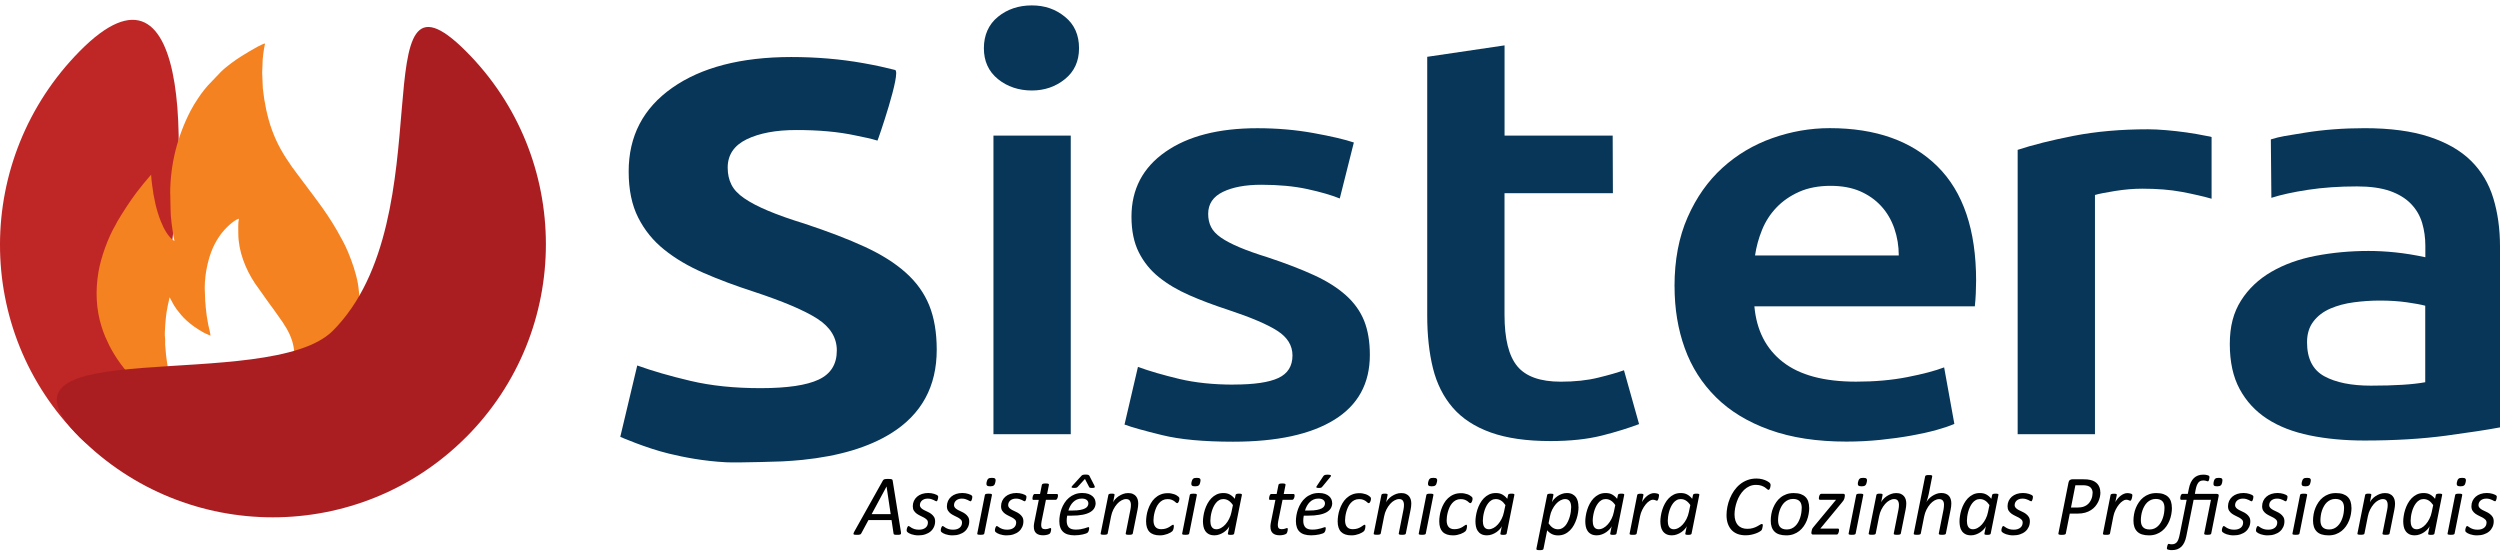 <svg xmlns="http://www.w3.org/2000/svg" width="252" height="56" viewBox="0 0 252 56" fill="none"><path d="M107.932 43.768H100.14V13.666H107.932V43.768ZM108.767 4.862C108.767 6.165 108.296 7.202 107.352 7.969C106.409 8.736 105.293 9.122 104.004 9.122C102.715 9.122 101.534 8.74 100.59 7.969C99.647 7.202 99.175 6.165 99.175 4.862C99.175 3.558 99.647 2.464 100.59 1.697C101.534 0.93 102.671 0.545 104.004 0.545C105.336 0.545 106.409 0.93 107.352 1.697C108.296 2.464 108.767 3.519 108.767 4.862Z" fill="#073659"></path><path d="M124.355 38.763C126.415 38.763 127.92 38.543 128.863 38.1C129.806 37.661 130.282 36.901 130.282 35.828C130.282 34.831 129.778 34.006 128.769 33.354C127.761 32.703 126.098 31.993 123.779 31.226C122.364 30.765 121.064 30.276 119.883 29.757C118.702 29.239 117.683 28.634 116.822 27.942C115.962 27.251 115.288 26.416 114.795 25.44C114.302 24.461 114.053 23.262 114.053 21.843C114.053 19.081 115.191 16.903 117.467 15.311C119.742 13.72 122.832 12.924 126.742 12.924C128.715 12.924 130.606 13.086 132.41 13.414C134.214 13.741 135.564 14.058 136.468 14.364L135.049 20.006C134.188 19.661 133.094 19.344 131.765 19.056C130.433 18.768 128.888 18.624 127.127 18.624C125.54 18.624 124.251 18.865 123.264 19.344C122.277 19.823 121.784 20.561 121.784 21.558C121.784 22.059 121.881 22.498 122.076 22.884C122.27 23.269 122.601 23.622 123.073 23.949C123.545 24.277 124.168 24.601 124.942 24.929C125.716 25.256 126.659 25.591 127.776 25.937C129.623 26.549 131.189 27.154 132.478 27.748C133.767 28.342 134.829 29.015 135.665 29.764C136.504 30.513 137.112 31.367 137.501 32.325C137.886 33.286 138.081 34.434 138.081 35.778C138.081 38.655 136.889 40.833 134.505 42.309C132.122 43.786 128.719 44.524 124.297 44.524C121.334 44.524 118.95 44.304 117.15 43.861C115.346 43.422 114.079 43.065 113.351 42.795L114.705 36.984C115.864 37.405 117.251 37.808 118.86 38.194C120.47 38.579 122.306 38.77 124.366 38.77" fill="#073659"></path><path d="M143.867 5.726L151.659 4.574V13.666H162.558L162.58 19.477H151.655V31.738C151.655 34.154 152.084 35.882 152.945 36.919C153.802 37.956 155.263 38.474 157.323 38.474C158.738 38.474 159.995 38.341 161.089 38.071C162.184 37.805 163.055 37.553 163.696 37.322L165.219 42.749C164.319 43.094 162.901 43.548 161.442 43.912C159.98 44.275 158.263 44.459 156.29 44.459C153.884 44.459 151.879 44.171 150.269 43.595C148.66 43.019 147.381 42.183 146.438 41.092C145.495 39.998 144.829 38.676 144.443 37.121C144.058 35.565 143.864 33.794 143.864 31.795V5.726H143.867Z" fill="#073659"></path><path d="M191.396 25.753C191.396 24.795 191.245 23.881 190.946 23.02C190.644 22.156 190.205 21.407 189.625 20.777C189.045 20.143 188.336 19.646 187.501 19.279C186.662 18.916 185.664 18.732 184.505 18.732C183.345 18.732 182.251 18.933 181.351 19.337C180.45 19.74 179.687 20.266 179.064 20.921C178.441 21.573 177.959 22.322 177.617 23.164C177.271 24.011 177.037 24.871 176.907 25.753H191.396ZM168.791 28.861C168.791 26.214 169.231 23.892 170.113 21.897C170.991 19.902 172.162 18.242 173.623 16.917C175.082 15.592 176.756 14.595 178.646 13.925C180.533 13.255 182.467 12.917 184.444 12.917C189.081 12.917 192.696 14.202 195.296 16.773C197.892 19.344 199.192 23.182 199.192 28.285C199.192 28.67 199.181 29.102 199.16 29.581C199.138 30.06 199.106 30.492 199.062 30.877H176.842C177.058 33.293 178.013 35.166 179.709 36.487C181.405 37.812 183.864 38.471 187.083 38.471C188.973 38.471 190.698 38.32 192.268 38.01C193.834 37.704 195.069 37.376 195.969 37.031L196.999 42.727C196.571 42.918 195.98 43.119 195.228 43.332C194.475 43.544 193.618 43.735 192.653 43.908C191.688 44.081 190.644 44.225 189.528 44.34C188.411 44.455 187.274 44.513 186.114 44.513C183.151 44.513 180.576 44.12 178.387 43.332C176.198 42.547 174.394 41.452 172.979 40.052C171.564 38.651 170.509 37.002 169.825 35.101C169.137 33.2 168.795 31.122 168.795 28.857L168.791 28.861Z" fill="#073659"></path><path d="M222.928 20.032C222.283 19.841 221.034 19.546 219.896 19.337C218.758 19.124 217.437 19.02 215.935 19.02C215.075 19.02 214.164 19.096 213.199 19.25C212.234 19.405 211.557 19.538 211.172 19.654V43.768H203.38V15.106C204.881 14.609 206.761 14.137 209.015 13.694C211.269 13.255 213.768 13.032 216.519 13.032C217.034 13.032 217.635 13.061 218.323 13.118C219.01 13.176 219.694 13.252 220.382 13.349C221.07 13.446 221.736 13.561 222.377 13.694C223.022 13.828 222.543 13.698 222.928 13.813V20.032Z" fill="#073659"></path><path d="M238.991 38.874C241.396 38.874 243.218 38.759 244.464 38.529V30.816C244.035 30.701 243.412 30.585 242.595 30.47C241.778 30.355 240.877 30.297 239.891 30.297C239.03 30.297 238.162 30.355 237.284 30.47C236.402 30.585 235.61 30.798 234.9 31.104C234.191 31.41 233.622 31.842 233.194 32.4C232.765 32.958 232.549 33.657 232.549 34.499C232.549 36.148 233.129 37.29 234.288 37.924C235.448 38.557 237.014 38.874 238.991 38.874ZM238.346 12.92C240.921 12.92 243.088 13.208 244.853 13.784C246.613 14.361 248.018 15.167 249.069 16.201C250.12 17.238 250.873 18.494 251.323 19.971C251.773 21.447 252 23.071 252 24.835V43.08C250.797 43.31 248.983 43.587 246.559 43.915C244.132 44.239 241.396 44.405 238.35 44.405C236.33 44.405 234.486 44.232 232.812 43.886C231.138 43.541 229.708 42.986 228.531 42.219C227.35 41.452 226.428 40.455 225.762 39.227C225.096 37.999 224.764 36.483 224.764 34.679C224.764 32.875 225.139 31.496 225.891 30.305C226.64 29.116 227.663 28.148 228.952 27.399C230.241 26.65 231.732 26.113 233.428 25.786C235.124 25.462 236.895 25.296 238.742 25.296C239.599 25.296 240.503 25.343 241.446 25.44C242.39 25.537 243.398 25.699 244.475 25.93V24.777C244.475 23.971 244.367 23.204 244.154 22.477C243.938 21.749 243.564 21.105 243.027 20.547C242.491 19.992 241.781 19.56 240.903 19.25C240.02 18.944 238.915 18.79 237.586 18.79C235.782 18.79 234.13 18.905 232.628 19.135C231.123 19.366 229.902 19.636 228.955 19.942L228.901 14.051C229.888 13.745 230.414 13.691 232.304 13.381C234.195 13.075 236.211 12.92 238.357 12.92H238.346Z" fill="#073659"></path><path d="M76.703 39.126C79.364 39.123 81.305 38.835 82.525 38.262C83.743 37.693 84.355 36.71 84.351 35.324C84.351 34.035 83.696 32.973 82.392 32.13C81.089 31.291 78.939 30.377 75.943 29.39C74.114 28.799 72.433 28.169 70.91 27.503C69.383 26.837 68.065 26.059 66.956 25.166C65.844 24.277 64.969 23.2 64.331 21.936C63.69 20.673 63.37 19.124 63.37 17.292C63.366 13.723 64.828 10.911 67.766 8.848C70.701 6.788 74.694 5.755 79.739 5.748C82.288 5.748 84.729 5.953 87.059 6.371C88.442 6.619 89.248 6.81 90.22 7.051C90.886 7.217 88.478 14.184 88.449 14.173C87.66 13.936 87.228 13.867 86.238 13.655C84.517 13.284 82.522 13.104 80.25 13.107C78.198 13.107 76.534 13.424 75.259 14.044C73.985 14.667 73.347 15.621 73.351 16.906C73.351 17.551 73.477 18.12 73.729 18.617C73.977 19.113 74.409 19.571 75.022 19.988C75.63 20.41 76.437 20.831 77.434 21.249C78.431 21.67 79.652 22.102 81.096 22.545C83.48 23.334 85.507 24.111 87.17 24.878C88.834 25.645 90.209 26.509 91.29 27.474C92.374 28.439 93.162 29.541 93.666 30.78C94.167 32.019 94.419 33.506 94.422 35.237C94.426 38.953 92.892 41.769 89.817 43.681C87.552 45.089 84.574 45.978 80.884 46.356C80.232 46.421 79.558 46.472 78.86 46.508C78.655 46.519 77.747 46.547 76.703 46.572C75.36 46.605 73.794 46.63 73.189 46.598C70.92 46.475 68.987 46.104 67.406 45.719C65.076 45.154 62.524 44.034 62.524 44.034L64.234 36.84C65.732 37.383 67.521 37.902 69.599 38.392C71.68 38.885 74.049 39.13 76.71 39.126" fill="#073659"></path><path d="M89.36 49.046L87.862 51.826H89.781L89.367 49.046H89.36ZM90.814 53.623C90.822 53.688 90.825 53.734 90.822 53.774C90.818 53.813 90.8 53.842 90.775 53.864C90.749 53.882 90.706 53.896 90.649 53.904C90.591 53.911 90.512 53.911 90.415 53.911C90.35 53.911 90.296 53.911 90.249 53.904C90.202 53.9 90.17 53.893 90.145 53.882C90.119 53.871 90.101 53.857 90.091 53.842C90.08 53.824 90.073 53.803 90.069 53.778L89.867 52.42H87.541L86.818 53.763C86.803 53.792 86.785 53.817 86.767 53.835C86.749 53.853 86.724 53.867 86.688 53.878C86.656 53.889 86.612 53.9 86.558 53.904C86.504 53.907 86.436 53.911 86.36 53.911C86.274 53.911 86.206 53.911 86.155 53.9C86.105 53.893 86.069 53.878 86.051 53.86C86.029 53.839 86.025 53.81 86.033 53.77C86.04 53.731 86.061 53.68 86.094 53.619L88.996 48.434C89.018 48.402 89.039 48.377 89.061 48.355C89.086 48.333 89.115 48.319 89.151 48.308C89.187 48.297 89.234 48.286 89.295 48.283C89.353 48.279 89.424 48.276 89.504 48.276C89.601 48.276 89.677 48.276 89.734 48.283C89.792 48.286 89.839 48.297 89.875 48.308C89.911 48.319 89.936 48.337 89.95 48.355C89.965 48.377 89.975 48.402 89.979 48.434L90.814 53.619V53.623Z" fill="#010001"></path><path d="M94.566 50.108C94.566 50.137 94.563 50.177 94.555 50.224C94.548 50.27 94.534 50.317 94.519 50.364C94.505 50.411 94.487 50.45 94.466 50.483C94.444 50.515 94.422 50.53 94.397 50.53C94.365 50.53 94.321 50.515 94.275 50.49C94.228 50.461 94.17 50.432 94.102 50.397C94.033 50.364 93.951 50.332 93.853 50.303C93.756 50.274 93.644 50.26 93.511 50.26C93.378 50.26 93.27 50.278 93.173 50.314C93.076 50.35 92.993 50.4 92.928 50.458C92.863 50.519 92.813 50.591 92.777 50.666C92.744 50.746 92.726 50.829 92.726 50.911C92.726 51.027 92.766 51.12 92.838 51.199C92.914 51.275 93.007 51.343 93.122 51.405C93.238 51.466 93.36 51.527 93.493 51.585C93.626 51.642 93.749 51.714 93.864 51.801C93.976 51.884 94.073 51.988 94.149 52.107C94.224 52.226 94.26 52.377 94.26 52.557C94.26 52.758 94.221 52.946 94.141 53.119C94.062 53.291 93.951 53.443 93.803 53.569C93.655 53.695 93.479 53.792 93.27 53.86C93.061 53.932 92.827 53.965 92.572 53.965C92.435 53.965 92.309 53.954 92.19 53.932C92.071 53.911 91.963 53.886 91.869 53.853C91.772 53.821 91.689 53.785 91.621 53.745C91.552 53.706 91.499 53.669 91.463 53.633C91.437 53.608 91.419 53.587 91.409 53.562C91.398 53.536 91.391 53.508 91.391 53.471C91.391 53.45 91.391 53.421 91.394 53.392C91.394 53.36 91.401 53.327 91.412 53.295C91.419 53.259 91.43 53.227 91.441 53.198C91.452 53.165 91.466 53.137 91.481 53.111C91.495 53.086 91.509 53.065 91.524 53.05C91.538 53.032 91.556 53.025 91.578 53.025C91.61 53.025 91.653 53.043 91.704 53.083C91.751 53.122 91.815 53.162 91.895 53.209C91.974 53.255 92.071 53.295 92.19 53.335C92.309 53.374 92.453 53.392 92.629 53.392C92.784 53.392 92.921 53.374 93.032 53.335C93.144 53.295 93.238 53.245 93.313 53.18C93.385 53.115 93.443 53.039 93.479 52.953C93.515 52.867 93.533 52.776 93.533 52.679C93.533 52.557 93.497 52.46 93.421 52.384C93.346 52.308 93.252 52.24 93.14 52.175C93.029 52.114 92.906 52.053 92.773 51.992C92.644 51.93 92.517 51.858 92.406 51.779C92.294 51.696 92.197 51.596 92.121 51.477C92.046 51.358 92.01 51.207 92.01 51.023C92.01 50.839 92.049 50.656 92.121 50.494C92.197 50.332 92.301 50.188 92.438 50.069C92.575 49.95 92.741 49.856 92.932 49.791C93.126 49.727 93.338 49.694 93.569 49.694C93.68 49.694 93.785 49.702 93.886 49.719C93.987 49.737 94.08 49.759 94.167 49.784C94.253 49.81 94.329 49.838 94.39 49.871C94.455 49.903 94.501 49.936 94.53 49.968C94.559 49.997 94.57 50.04 94.57 50.101" fill="#010001"></path><path d="M98.005 50.108C98.005 50.137 98.001 50.177 97.994 50.224C97.987 50.27 97.973 50.317 97.958 50.364C97.944 50.411 97.926 50.45 97.904 50.483C97.882 50.515 97.861 50.53 97.836 50.53C97.803 50.53 97.76 50.515 97.713 50.49C97.666 50.461 97.609 50.432 97.54 50.397C97.472 50.364 97.389 50.332 97.292 50.303C97.195 50.274 97.083 50.26 96.95 50.26C96.817 50.26 96.709 50.278 96.612 50.314C96.514 50.35 96.431 50.4 96.367 50.458C96.302 50.519 96.251 50.591 96.215 50.666C96.183 50.746 96.165 50.829 96.165 50.911C96.165 51.027 96.205 51.12 96.277 51.199C96.352 51.275 96.446 51.343 96.561 51.405C96.676 51.466 96.799 51.527 96.932 51.585C97.065 51.642 97.188 51.714 97.303 51.801C97.415 51.884 97.512 51.988 97.587 52.107C97.663 52.226 97.699 52.377 97.699 52.557C97.699 52.758 97.659 52.946 97.58 53.119C97.501 53.291 97.389 53.443 97.242 53.569C97.094 53.695 96.918 53.792 96.709 53.86C96.5 53.932 96.266 53.965 96.01 53.965C95.873 53.965 95.747 53.954 95.629 53.932C95.51 53.911 95.402 53.886 95.308 53.853C95.211 53.821 95.128 53.785 95.06 53.745C94.991 53.706 94.937 53.669 94.901 53.633C94.876 53.608 94.858 53.587 94.847 53.562C94.836 53.536 94.829 53.508 94.829 53.471C94.829 53.45 94.829 53.421 94.833 53.392C94.833 53.36 94.84 53.327 94.851 53.295C94.858 53.259 94.869 53.227 94.879 53.198C94.89 53.165 94.905 53.137 94.919 53.111C94.934 53.086 94.948 53.065 94.962 53.05C94.977 53.032 94.995 53.025 95.016 53.025C95.049 53.025 95.092 53.043 95.142 53.083C95.189 53.122 95.254 53.162 95.333 53.209C95.412 53.255 95.51 53.295 95.629 53.335C95.747 53.374 95.891 53.392 96.068 53.392C96.223 53.392 96.359 53.374 96.471 53.335C96.583 53.295 96.676 53.245 96.752 53.18C96.824 53.115 96.882 53.039 96.918 52.953C96.954 52.867 96.972 52.776 96.972 52.679C96.972 52.557 96.936 52.46 96.86 52.384C96.784 52.308 96.691 52.24 96.579 52.175C96.468 52.114 96.345 52.053 96.212 51.992C96.082 51.93 95.956 51.858 95.844 51.779C95.733 51.696 95.636 51.596 95.56 51.477C95.484 51.358 95.448 51.207 95.448 51.023C95.448 50.839 95.488 50.656 95.56 50.494C95.636 50.332 95.74 50.188 95.877 50.069C96.014 49.95 96.179 49.856 96.37 49.791C96.565 49.727 96.777 49.694 97.008 49.694C97.119 49.694 97.224 49.702 97.324 49.719C97.425 49.737 97.519 49.759 97.605 49.784C97.692 49.81 97.767 49.838 97.829 49.871C97.893 49.903 97.94 49.936 97.969 49.968C97.998 49.997 98.009 50.04 98.009 50.101" fill="#010001"></path><path d="M99.218 53.778C99.211 53.803 99.204 53.821 99.19 53.835C99.175 53.849 99.154 53.864 99.125 53.875C99.096 53.886 99.056 53.893 99.01 53.9C98.963 53.907 98.905 53.907 98.833 53.907C98.761 53.907 98.704 53.907 98.66 53.9C98.617 53.893 98.581 53.886 98.556 53.875C98.531 53.864 98.516 53.849 98.509 53.835C98.502 53.821 98.502 53.799 98.509 53.778L99.276 49.896C99.276 49.874 99.287 49.856 99.301 49.838C99.316 49.82 99.337 49.806 99.366 49.795C99.395 49.784 99.431 49.777 99.481 49.77C99.528 49.763 99.589 49.763 99.661 49.763C99.733 49.763 99.787 49.763 99.831 49.77C99.874 49.777 99.91 49.784 99.935 49.795C99.96 49.806 99.975 49.82 99.982 49.838C99.989 49.853 99.993 49.874 99.989 49.896L99.218 53.778ZM100.335 48.593C100.32 48.672 100.302 48.74 100.277 48.794C100.252 48.848 100.219 48.891 100.18 48.927C100.14 48.96 100.09 48.985 100.029 48.999C99.967 49.014 99.895 49.021 99.809 49.021C99.722 49.021 99.658 49.014 99.6 48.999C99.546 48.985 99.503 48.96 99.478 48.927C99.452 48.895 99.438 48.848 99.434 48.794C99.434 48.74 99.434 48.672 99.452 48.593C99.471 48.513 99.492 48.445 99.517 48.391C99.543 48.337 99.575 48.294 99.615 48.258C99.654 48.222 99.701 48.196 99.766 48.186C99.827 48.171 99.899 48.168 99.985 48.168C100.072 48.168 100.137 48.175 100.191 48.186C100.245 48.2 100.284 48.225 100.313 48.258C100.338 48.294 100.356 48.337 100.36 48.391C100.36 48.445 100.356 48.51 100.338 48.593H100.335Z" fill="#010001"></path><path d="M103.464 50.108C103.464 50.137 103.46 50.177 103.453 50.224C103.446 50.27 103.431 50.317 103.417 50.364C103.402 50.411 103.384 50.45 103.363 50.483C103.341 50.515 103.32 50.53 103.294 50.53C103.262 50.53 103.219 50.515 103.172 50.49C103.125 50.461 103.068 50.432 102.999 50.397C102.931 50.364 102.848 50.332 102.751 50.303C102.653 50.274 102.542 50.26 102.409 50.26C102.275 50.26 102.167 50.278 102.07 50.314C101.973 50.35 101.89 50.4 101.825 50.458C101.76 50.519 101.71 50.591 101.674 50.666C101.642 50.746 101.624 50.829 101.624 50.911C101.624 51.027 101.663 51.12 101.735 51.199C101.811 51.275 101.905 51.343 102.02 51.405C102.135 51.466 102.257 51.527 102.391 51.585C102.524 51.642 102.646 51.714 102.762 51.801C102.873 51.884 102.97 51.988 103.046 52.107C103.122 52.226 103.158 52.377 103.158 52.557C103.158 52.758 103.118 52.946 103.039 53.119C102.96 53.291 102.848 53.443 102.7 53.569C102.553 53.695 102.376 53.792 102.167 53.86C101.959 53.932 101.724 53.965 101.469 53.965C101.332 53.965 101.206 53.954 101.087 53.932C100.968 53.911 100.86 53.886 100.767 53.853C100.669 53.821 100.587 53.785 100.518 53.745C100.45 53.706 100.396 53.669 100.36 53.633C100.335 53.608 100.317 53.587 100.306 53.562C100.295 53.536 100.288 53.508 100.288 53.471C100.288 53.45 100.288 53.421 100.291 53.392C100.291 53.36 100.299 53.327 100.309 53.295C100.317 53.259 100.327 53.227 100.338 53.198C100.349 53.165 100.363 53.137 100.378 53.111C100.392 53.086 100.407 53.065 100.421 53.05C100.435 53.032 100.453 53.025 100.475 53.025C100.507 53.025 100.551 53.043 100.601 53.083C100.648 53.122 100.713 53.162 100.792 53.209C100.871 53.255 100.968 53.295 101.087 53.335C101.206 53.374 101.35 53.392 101.526 53.392C101.681 53.392 101.818 53.374 101.93 53.335C102.041 53.295 102.135 53.245 102.211 53.18C102.283 53.115 102.34 53.039 102.376 52.953C102.412 52.867 102.43 52.776 102.43 52.679C102.43 52.557 102.394 52.46 102.319 52.384C102.243 52.308 102.149 52.24 102.038 52.175C101.926 52.114 101.804 52.053 101.67 51.992C101.541 51.93 101.415 51.858 101.303 51.779C101.192 51.696 101.094 51.596 101.019 51.477C100.943 51.358 100.907 51.207 100.907 51.023C100.907 50.839 100.947 50.656 101.019 50.494C101.094 50.332 101.199 50.188 101.336 50.069C101.472 49.95 101.638 49.856 101.829 49.791C102.023 49.727 102.236 49.694 102.466 49.694C102.578 49.694 102.682 49.702 102.783 49.719C102.884 49.737 102.978 49.759 103.064 49.784C103.15 49.81 103.226 49.838 103.287 49.871C103.352 49.903 103.399 49.936 103.428 49.968C103.456 49.997 103.467 50.04 103.467 50.101" fill="#010001"></path><path d="M106.643 49.943C106.643 49.968 106.643 49.997 106.639 50.026C106.639 50.054 106.632 50.087 106.621 50.119C106.614 50.152 106.603 50.184 106.589 50.213C106.575 50.245 106.56 50.274 106.542 50.299C106.528 50.325 106.51 50.343 106.488 50.357C106.47 50.371 106.445 50.379 106.42 50.379H105.43L104.994 52.535C104.983 52.596 104.972 52.665 104.965 52.737C104.958 52.809 104.951 52.874 104.951 52.921C104.951 53.065 104.983 53.173 105.044 53.241C105.106 53.309 105.206 53.342 105.347 53.342C105.422 53.342 105.491 53.335 105.548 53.324C105.606 53.309 105.653 53.299 105.696 53.284C105.736 53.27 105.772 53.255 105.804 53.245C105.837 53.23 105.862 53.227 105.883 53.227C105.905 53.227 105.923 53.234 105.937 53.252C105.952 53.27 105.955 53.299 105.955 53.342C105.955 53.382 105.955 53.421 105.945 53.464C105.937 53.508 105.927 53.554 105.916 53.594C105.905 53.637 105.891 53.677 105.873 53.713C105.854 53.745 105.837 53.774 105.815 53.792C105.79 53.813 105.757 53.831 105.71 53.853C105.664 53.871 105.613 53.889 105.552 53.907C105.494 53.922 105.43 53.936 105.361 53.943C105.293 53.95 105.228 53.958 105.163 53.958C105.001 53.958 104.861 53.94 104.745 53.907C104.627 53.871 104.529 53.817 104.447 53.745C104.367 53.673 104.306 53.58 104.267 53.471C104.227 53.36 104.209 53.23 104.209 53.072C104.209 53.039 104.209 53 104.213 52.96C104.213 52.921 104.22 52.874 104.227 52.831C104.234 52.784 104.241 52.737 104.249 52.694C104.256 52.647 104.263 52.604 104.274 52.564L104.709 50.389H104.169C104.137 50.389 104.112 50.382 104.097 50.361C104.079 50.343 104.072 50.303 104.072 50.249C104.072 50.209 104.076 50.162 104.087 50.108C104.094 50.054 104.108 50.004 104.126 49.961C104.144 49.914 104.166 49.874 104.195 49.842C104.22 49.81 104.252 49.795 104.292 49.795H104.836L105.019 48.873C105.019 48.852 105.03 48.834 105.048 48.816C105.066 48.798 105.088 48.783 105.113 48.769C105.142 48.755 105.181 48.747 105.228 48.74C105.275 48.733 105.332 48.733 105.404 48.733C105.476 48.733 105.53 48.733 105.574 48.74C105.617 48.747 105.653 48.755 105.678 48.769C105.703 48.783 105.718 48.798 105.725 48.816C105.732 48.834 105.736 48.852 105.732 48.873L105.548 49.795H106.539C106.582 49.795 106.611 49.813 106.625 49.842C106.639 49.874 106.647 49.91 106.647 49.95" fill="#010001"></path><path d="M110.309 48.945C110.334 48.989 110.348 49.025 110.355 49.057C110.363 49.086 110.355 49.111 110.345 49.129C110.33 49.147 110.301 49.161 110.258 49.172C110.215 49.183 110.154 49.187 110.078 49.187C110.017 49.187 109.97 49.187 109.934 49.179C109.902 49.176 109.873 49.169 109.851 49.158C109.83 49.151 109.812 49.136 109.801 49.118C109.786 49.1 109.776 49.079 109.765 49.053L109.362 48.276L108.652 49.053C108.627 49.082 108.605 49.104 108.587 49.118C108.566 49.133 108.544 49.147 108.515 49.154C108.487 49.161 108.454 49.172 108.415 49.176C108.375 49.179 108.328 49.183 108.274 49.183C108.199 49.183 108.141 49.179 108.098 49.169C108.058 49.158 108.029 49.143 108.019 49.125C108.008 49.107 108.011 49.082 108.026 49.053C108.044 49.021 108.073 48.985 108.112 48.942L109.016 47.952C109.034 47.93 109.056 47.912 109.081 47.898C109.106 47.883 109.131 47.872 109.164 47.865C109.196 47.858 109.232 47.847 109.275 47.844C109.318 47.84 109.372 47.836 109.437 47.836C109.502 47.836 109.549 47.836 109.588 47.844C109.628 47.847 109.66 47.854 109.689 47.865C109.714 47.876 109.74 47.887 109.758 47.901C109.776 47.912 109.79 47.93 109.804 47.948L110.312 48.938L110.309 48.945ZM109.707 50.749C109.707 50.602 109.65 50.483 109.538 50.393C109.423 50.303 109.261 50.256 109.048 50.256C108.861 50.256 108.695 50.288 108.551 50.353C108.407 50.418 108.281 50.505 108.17 50.616C108.058 50.724 107.965 50.854 107.885 50.998C107.806 51.142 107.741 51.297 107.694 51.459H108.134C108.436 51.459 108.688 51.441 108.89 51.401C109.092 51.361 109.254 51.311 109.376 51.246C109.498 51.181 109.585 51.106 109.632 51.019C109.682 50.933 109.707 50.843 109.707 50.746V50.749ZM110.442 50.688C110.442 50.886 110.395 51.066 110.305 51.225C110.215 51.383 110.071 51.516 109.873 51.632C109.678 51.743 109.43 51.83 109.124 51.887C108.818 51.948 108.454 51.977 108.029 51.977H107.572C107.55 52.071 107.54 52.164 107.532 52.251C107.525 52.341 107.522 52.424 107.522 52.499C107.522 52.787 107.594 53.007 107.734 53.158C107.878 53.309 108.109 53.385 108.425 53.385C108.609 53.385 108.775 53.371 108.922 53.346C109.066 53.32 109.196 53.288 109.304 53.259C109.412 53.227 109.502 53.198 109.57 53.173C109.639 53.144 109.686 53.133 109.711 53.133C109.736 53.133 109.758 53.14 109.768 53.162C109.783 53.18 109.786 53.209 109.786 53.241C109.786 53.27 109.786 53.306 109.779 53.346C109.772 53.385 109.765 53.425 109.754 53.468C109.743 53.511 109.725 53.551 109.707 53.587C109.689 53.623 109.668 53.655 109.642 53.68C109.61 53.716 109.545 53.749 109.459 53.781C109.369 53.813 109.264 53.846 109.146 53.871C109.027 53.9 108.894 53.922 108.749 53.936C108.605 53.954 108.461 53.961 108.317 53.961C108.062 53.961 107.839 53.932 107.644 53.875C107.45 53.817 107.291 53.731 107.162 53.608C107.032 53.489 106.938 53.342 106.877 53.162C106.812 52.985 106.78 52.773 106.78 52.532C106.78 52.344 106.798 52.146 106.834 51.93C106.87 51.718 106.928 51.505 107.003 51.293C107.082 51.084 107.18 50.883 107.306 50.688C107.428 50.494 107.576 50.325 107.748 50.18C107.918 50.033 108.116 49.914 108.339 49.828C108.562 49.737 108.818 49.694 109.099 49.694C109.34 49.694 109.545 49.727 109.711 49.784C109.88 49.846 110.017 49.921 110.125 50.018C110.233 50.112 110.309 50.22 110.359 50.335C110.406 50.454 110.431 50.569 110.431 50.681L110.442 50.688Z" fill="#010001"></path><path d="M114.734 50.753C114.734 50.854 114.727 50.955 114.716 51.052C114.705 51.149 114.691 51.25 114.669 51.354L114.183 53.778C114.176 53.803 114.169 53.821 114.154 53.835C114.14 53.849 114.122 53.864 114.089 53.875C114.061 53.886 114.021 53.893 113.974 53.9C113.927 53.907 113.87 53.907 113.798 53.907C113.726 53.907 113.672 53.907 113.628 53.9C113.582 53.893 113.549 53.886 113.524 53.875C113.499 53.864 113.484 53.849 113.477 53.835C113.47 53.821 113.47 53.799 113.47 53.778L113.945 51.38C113.967 51.289 113.978 51.203 113.985 51.12C113.992 51.037 113.996 50.962 113.996 50.897C113.996 50.721 113.96 50.58 113.884 50.468C113.812 50.361 113.686 50.306 113.51 50.306C113.358 50.306 113.204 50.35 113.042 50.44C112.879 50.526 112.735 50.648 112.599 50.803C112.462 50.955 112.339 51.142 112.231 51.351C112.123 51.563 112.048 51.794 111.997 52.042L111.655 53.774C111.648 53.799 111.641 53.817 111.626 53.831C111.612 53.846 111.59 53.86 111.562 53.871C111.533 53.882 111.493 53.889 111.446 53.896C111.4 53.904 111.342 53.904 111.27 53.904C111.198 53.904 111.14 53.904 111.097 53.896C111.054 53.889 111.018 53.882 110.993 53.871C110.967 53.86 110.953 53.846 110.946 53.831C110.939 53.817 110.939 53.795 110.946 53.774L111.724 49.889C111.724 49.867 111.734 49.849 111.749 49.835C111.763 49.817 111.781 49.802 111.81 49.791C111.839 49.781 111.875 49.77 111.914 49.766C111.954 49.763 112.005 49.759 112.066 49.759C112.127 49.759 112.174 49.759 112.213 49.766C112.253 49.77 112.282 49.781 112.303 49.791C112.325 49.802 112.339 49.817 112.343 49.835C112.35 49.853 112.35 49.871 112.347 49.889L112.203 50.63C112.246 50.533 112.314 50.429 112.411 50.321C112.509 50.209 112.627 50.112 112.761 50.018C112.897 49.928 113.045 49.849 113.207 49.791C113.369 49.73 113.538 49.702 113.715 49.702C113.906 49.702 114.068 49.73 114.197 49.791C114.327 49.849 114.431 49.928 114.511 50.026C114.59 50.123 114.647 50.234 114.683 50.361C114.716 50.486 114.734 50.62 114.734 50.757" fill="#010001"></path><path d="M118.885 50.238C118.885 50.288 118.882 50.343 118.871 50.397C118.86 50.45 118.846 50.501 118.824 50.551C118.803 50.598 118.781 50.638 118.752 50.67C118.723 50.703 118.695 50.717 118.659 50.717C118.619 50.717 118.576 50.695 118.533 50.656C118.489 50.616 118.432 50.566 118.363 50.515C118.291 50.465 118.201 50.418 118.097 50.375C117.989 50.332 117.852 50.31 117.686 50.31C117.503 50.31 117.337 50.35 117.197 50.422C117.053 50.497 116.93 50.598 116.826 50.721C116.721 50.843 116.631 50.98 116.563 51.135C116.495 51.289 116.437 51.448 116.394 51.603C116.351 51.761 116.322 51.912 116.3 52.06C116.282 52.208 116.271 52.337 116.271 52.445C116.271 52.74 116.336 52.964 116.466 53.115C116.595 53.266 116.79 53.342 117.046 53.342C117.233 53.342 117.391 53.317 117.528 53.273C117.661 53.227 117.776 53.176 117.866 53.119C117.96 53.061 118.036 53.007 118.097 52.964C118.158 52.917 118.209 52.895 118.255 52.895C118.277 52.895 118.295 52.906 118.306 52.928C118.317 52.949 118.324 52.982 118.324 53.021C118.324 53.057 118.324 53.097 118.317 53.144C118.313 53.191 118.302 53.241 118.291 53.291C118.281 53.342 118.263 53.389 118.245 53.432C118.227 53.475 118.201 53.515 118.165 53.551C118.129 53.587 118.068 53.63 117.985 53.68C117.899 53.731 117.798 53.778 117.686 53.821C117.575 53.86 117.452 53.896 117.319 53.925C117.186 53.954 117.049 53.965 116.909 53.965C116.444 53.965 116.099 53.846 115.868 53.612C115.641 53.378 115.526 53.025 115.526 52.56C115.526 52.384 115.54 52.193 115.573 51.984C115.602 51.776 115.652 51.567 115.724 51.358C115.796 51.145 115.886 50.94 115.998 50.746C116.109 50.548 116.246 50.371 116.412 50.216C116.574 50.065 116.765 49.939 116.981 49.849C117.197 49.755 117.442 49.712 117.722 49.712C117.838 49.712 117.949 49.719 118.054 49.741C118.158 49.759 118.259 49.784 118.353 49.817C118.446 49.849 118.529 49.889 118.608 49.936C118.684 49.982 118.741 50.026 118.785 50.065C118.824 50.101 118.853 50.134 118.864 50.159C118.875 50.184 118.878 50.213 118.878 50.245" fill="#010001"></path><path d="M119.872 53.778C119.865 53.803 119.858 53.821 119.843 53.835C119.829 53.849 119.807 53.864 119.778 53.875C119.75 53.886 119.71 53.893 119.663 53.9C119.616 53.907 119.559 53.907 119.487 53.907C119.415 53.907 119.357 53.907 119.314 53.9C119.271 53.893 119.235 53.886 119.21 53.875C119.184 53.864 119.17 53.849 119.163 53.835C119.156 53.821 119.156 53.799 119.163 53.778L119.93 49.896C119.93 49.874 119.94 49.856 119.955 49.838C119.969 49.82 119.991 49.806 120.02 49.795C120.048 49.784 120.084 49.777 120.135 49.77C120.182 49.763 120.243 49.763 120.315 49.763C120.387 49.763 120.441 49.763 120.484 49.77C120.527 49.777 120.563 49.784 120.589 49.795C120.614 49.806 120.628 49.82 120.635 49.838C120.643 49.853 120.646 49.874 120.643 49.896L119.872 53.778ZM120.988 48.593C120.974 48.672 120.956 48.74 120.931 48.794C120.905 48.848 120.873 48.891 120.833 48.927C120.794 48.96 120.743 48.985 120.682 48.999C120.621 49.014 120.549 49.021 120.463 49.021C120.376 49.021 120.311 49.014 120.254 48.999C120.2 48.985 120.157 48.96 120.131 48.927C120.106 48.895 120.092 48.848 120.088 48.794C120.088 48.74 120.088 48.672 120.106 48.593C120.124 48.513 120.146 48.445 120.171 48.391C120.196 48.337 120.229 48.294 120.268 48.258C120.308 48.222 120.355 48.196 120.419 48.186C120.481 48.171 120.553 48.168 120.639 48.168C120.725 48.168 120.79 48.175 120.844 48.186C120.898 48.2 120.938 48.225 120.967 48.258C120.992 48.294 121.01 48.337 121.013 48.391C121.013 48.445 121.01 48.51 120.992 48.593H120.988Z" fill="#010001"></path><path d="M124.276 50.908C124.139 50.706 123.995 50.559 123.836 50.458C123.678 50.357 123.502 50.306 123.307 50.306C123.152 50.306 123.012 50.343 122.886 50.418C122.76 50.49 122.648 50.587 122.555 50.71C122.457 50.829 122.375 50.969 122.306 51.12C122.234 51.275 122.177 51.434 122.133 51.596C122.09 51.758 122.058 51.92 122.036 52.078C122.014 52.236 122.004 52.377 122.004 52.503C122.004 52.604 122.011 52.705 122.029 52.802C122.047 52.903 122.076 52.993 122.119 53.075C122.162 53.155 122.223 53.223 122.303 53.273C122.382 53.324 122.483 53.349 122.605 53.349C122.763 53.349 122.922 53.306 123.08 53.219C123.242 53.129 123.39 53.011 123.527 52.856C123.664 52.701 123.79 52.517 123.894 52.308C124.002 52.1 124.081 51.869 124.132 51.617L124.279 50.908H124.276ZM124.409 53.778C124.398 53.824 124.366 53.86 124.312 53.882C124.258 53.904 124.171 53.914 124.049 53.914C123.991 53.914 123.944 53.914 123.908 53.907C123.872 53.9 123.84 53.893 123.818 53.882C123.793 53.871 123.779 53.857 123.772 53.842C123.764 53.824 123.764 53.806 123.772 53.778L123.916 53.043C123.88 53.133 123.811 53.234 123.714 53.342C123.617 53.45 123.502 53.551 123.368 53.644C123.235 53.734 123.087 53.813 122.922 53.871C122.76 53.932 122.591 53.961 122.421 53.961C122.191 53.961 122.004 53.922 121.852 53.842C121.701 53.763 121.582 53.655 121.492 53.522C121.402 53.389 121.341 53.241 121.309 53.072C121.276 52.906 121.258 52.733 121.258 52.56C121.258 52.398 121.273 52.215 121.305 52.013C121.334 51.808 121.384 51.599 121.449 51.387C121.518 51.174 121.604 50.965 121.712 50.767C121.82 50.566 121.95 50.386 122.101 50.227C122.252 50.069 122.432 49.939 122.63 49.842C122.832 49.745 123.059 49.698 123.314 49.698C123.57 49.698 123.793 49.748 123.977 49.853C124.161 49.957 124.323 50.098 124.467 50.281L124.549 49.889C124.56 49.842 124.593 49.81 124.647 49.791C124.701 49.77 124.783 49.759 124.895 49.759C124.953 49.759 125.003 49.759 125.043 49.766C125.082 49.77 125.115 49.781 125.136 49.791C125.161 49.802 125.176 49.817 125.18 49.835C125.187 49.853 125.187 49.871 125.183 49.889L124.405 53.774L124.409 53.778Z" fill="#010001"></path><path d="M130.494 49.943C130.494 49.968 130.494 49.997 130.491 50.026C130.491 50.054 130.483 50.087 130.473 50.119C130.465 50.152 130.455 50.184 130.44 50.213C130.426 50.245 130.411 50.274 130.393 50.299C130.375 50.325 130.361 50.343 130.339 50.357C130.321 50.371 130.296 50.379 130.271 50.379H129.281L128.845 52.535C128.834 52.596 128.823 52.665 128.816 52.737C128.809 52.809 128.802 52.874 128.802 52.921C128.802 53.065 128.834 53.173 128.895 53.241C128.957 53.309 129.057 53.342 129.198 53.342C129.273 53.342 129.342 53.335 129.4 53.324C129.457 53.309 129.504 53.299 129.547 53.284C129.587 53.27 129.623 53.255 129.655 53.245C129.688 53.23 129.713 53.227 129.734 53.227C129.756 53.227 129.774 53.234 129.788 53.252C129.803 53.27 129.806 53.299 129.806 53.342C129.806 53.382 129.806 53.421 129.796 53.464C129.788 53.508 129.781 53.554 129.767 53.594C129.756 53.637 129.742 53.677 129.724 53.713C129.706 53.745 129.688 53.774 129.666 53.792C129.641 53.813 129.608 53.831 129.562 53.853C129.515 53.871 129.464 53.889 129.403 53.907C129.346 53.922 129.281 53.936 129.212 53.943C129.144 53.95 129.079 53.958 129.014 53.958C128.852 53.958 128.712 53.94 128.597 53.907C128.478 53.871 128.381 53.817 128.298 53.745C128.219 53.673 128.157 53.58 128.118 53.471C128.078 53.36 128.06 53.23 128.06 53.072C128.06 53.039 128.06 53 128.064 52.96C128.064 52.921 128.071 52.874 128.078 52.831C128.085 52.784 128.092 52.737 128.1 52.694C128.107 52.647 128.114 52.604 128.125 52.564L128.561 50.389H128.02C127.988 50.389 127.963 50.382 127.948 50.361C127.93 50.343 127.923 50.303 127.923 50.249C127.923 50.209 127.927 50.162 127.938 50.108C127.945 50.054 127.959 50.004 127.977 49.961C127.995 49.914 128.017 49.874 128.046 49.842C128.071 49.81 128.103 49.795 128.143 49.795H128.687L128.87 48.873C128.87 48.852 128.881 48.834 128.899 48.816C128.917 48.798 128.939 48.783 128.964 48.769C128.993 48.755 129.032 48.747 129.079 48.74C129.126 48.733 129.184 48.733 129.256 48.733C129.328 48.733 129.382 48.733 129.425 48.74C129.468 48.747 129.504 48.755 129.529 48.769C129.554 48.783 129.569 48.798 129.576 48.816C129.583 48.834 129.587 48.852 129.583 48.873L129.4 49.795H130.39C130.433 49.795 130.462 49.813 130.476 49.842C130.491 49.874 130.498 49.91 130.498 49.95" fill="#010001"></path><path d="M133.292 49.05C133.27 49.079 133.252 49.1 133.234 49.118C133.216 49.136 133.195 49.151 133.166 49.158C133.141 49.169 133.108 49.176 133.069 49.179C133.033 49.183 132.986 49.187 132.928 49.187C132.863 49.187 132.817 49.183 132.777 49.172C132.741 49.165 132.712 49.151 132.698 49.14C132.683 49.125 132.68 49.107 132.687 49.082C132.694 49.057 132.705 49.032 132.727 48.999L133.389 48.002C133.411 47.97 133.432 47.944 133.458 47.926C133.483 47.905 133.512 47.89 133.544 47.88C133.576 47.869 133.62 47.862 133.666 47.854C133.713 47.847 133.778 47.847 133.846 47.847C133.929 47.847 133.994 47.851 134.041 47.862C134.088 47.872 134.12 47.887 134.142 47.905C134.16 47.923 134.167 47.944 134.163 47.97C134.16 47.995 134.145 48.02 134.124 48.045L133.295 49.05H133.292ZM133.558 50.749C133.558 50.602 133.501 50.483 133.389 50.393C133.274 50.303 133.112 50.256 132.899 50.256C132.712 50.256 132.547 50.288 132.403 50.353C132.258 50.418 132.132 50.505 132.021 50.616C131.909 50.724 131.816 50.854 131.736 50.998C131.657 51.142 131.592 51.297 131.546 51.459H131.985C132.287 51.459 132.539 51.441 132.741 51.401C132.943 51.361 133.105 51.311 133.227 51.246C133.35 51.181 133.436 51.106 133.483 51.019C133.533 50.933 133.558 50.843 133.558 50.746V50.749ZM134.289 50.688C134.289 50.886 134.242 51.066 134.152 51.225C134.062 51.383 133.918 51.516 133.72 51.632C133.526 51.743 133.277 51.83 132.971 51.887C132.665 51.948 132.302 51.977 131.877 51.977H131.42C131.398 52.071 131.387 52.164 131.38 52.251C131.373 52.341 131.369 52.424 131.369 52.499C131.369 52.787 131.441 53.007 131.582 53.158C131.726 53.309 131.956 53.385 132.273 53.385C132.457 53.385 132.622 53.371 132.77 53.346C132.914 53.32 133.043 53.288 133.151 53.259C133.259 53.227 133.35 53.198 133.418 53.173C133.486 53.144 133.533 53.133 133.558 53.133C133.584 53.133 133.605 53.14 133.616 53.162C133.63 53.18 133.634 53.209 133.634 53.241C133.634 53.27 133.634 53.306 133.627 53.346C133.62 53.385 133.612 53.425 133.602 53.468C133.591 53.511 133.573 53.551 133.555 53.587C133.537 53.623 133.515 53.655 133.49 53.68C133.458 53.716 133.393 53.749 133.306 53.781C133.216 53.813 133.112 53.846 132.993 53.871C132.871 53.9 132.741 53.922 132.597 53.936C132.453 53.954 132.309 53.961 132.165 53.961C131.909 53.961 131.686 53.932 131.492 53.875C131.297 53.817 131.139 53.731 131.009 53.608C130.879 53.489 130.786 53.342 130.725 53.162C130.66 52.985 130.627 52.773 130.627 52.532C130.627 52.344 130.645 52.146 130.681 51.93C130.717 51.718 130.775 51.505 130.851 51.293C130.93 51.084 131.027 50.883 131.153 50.688C131.275 50.494 131.423 50.325 131.596 50.18C131.765 50.033 131.963 49.914 132.186 49.828C132.41 49.737 132.665 49.694 132.946 49.694C133.187 49.694 133.393 49.727 133.558 49.784C133.728 49.846 133.864 49.921 133.972 50.018C134.08 50.112 134.156 50.22 134.206 50.335C134.253 50.454 134.278 50.569 134.278 50.681L134.289 50.688Z" fill="#010001"></path><path d="M138.196 50.238C138.196 50.288 138.192 50.343 138.182 50.397C138.171 50.45 138.156 50.501 138.135 50.551C138.113 50.598 138.092 50.638 138.063 50.67C138.034 50.703 138.005 50.717 137.969 50.717C137.93 50.717 137.886 50.695 137.843 50.656C137.8 50.616 137.742 50.566 137.674 50.515C137.602 50.465 137.512 50.418 137.407 50.375C137.303 50.332 137.163 50.31 136.997 50.31C136.813 50.31 136.648 50.35 136.507 50.422C136.363 50.497 136.241 50.598 136.136 50.721C136.032 50.843 135.942 50.98 135.874 51.135C135.805 51.289 135.748 51.448 135.704 51.603C135.661 51.761 135.632 51.912 135.611 52.06C135.593 52.208 135.582 52.337 135.582 52.445C135.582 52.74 135.647 52.964 135.776 53.115C135.906 53.266 136.1 53.342 136.356 53.342C136.543 53.342 136.702 53.317 136.839 53.273C136.972 53.227 137.087 53.176 137.177 53.119C137.271 53.061 137.346 53.007 137.407 52.964C137.469 52.917 137.519 52.895 137.566 52.895C137.588 52.895 137.606 52.906 137.616 52.928C137.627 52.949 137.634 52.982 137.634 53.021C137.634 53.057 137.634 53.097 137.627 53.144C137.624 53.191 137.613 53.241 137.602 53.291C137.591 53.342 137.573 53.389 137.555 53.432C137.537 53.475 137.512 53.515 137.476 53.551C137.44 53.587 137.379 53.63 137.296 53.68C137.209 53.731 137.109 53.778 136.997 53.821C136.885 53.86 136.763 53.896 136.63 53.925C136.497 53.954 136.36 53.965 136.219 53.965C135.755 53.965 135.409 53.846 135.179 53.612C134.952 53.378 134.837 53.025 134.837 52.56C134.837 52.384 134.851 52.193 134.883 51.984C134.912 51.776 134.963 51.567 135.035 51.358C135.107 51.145 135.197 50.94 135.308 50.746C135.42 50.548 135.557 50.371 135.722 50.216C135.884 50.065 136.075 49.939 136.291 49.849C136.507 49.755 136.752 49.712 137.033 49.712C137.148 49.712 137.26 49.719 137.364 49.741C137.469 49.759 137.57 49.784 137.663 49.817C137.757 49.849 137.84 49.889 137.919 49.936C137.994 49.982 138.052 50.026 138.095 50.065C138.135 50.101 138.164 50.134 138.174 50.159C138.185 50.184 138.189 50.213 138.189 50.245" fill="#010001"></path><path d="M142.258 50.753C142.258 50.854 142.25 50.955 142.24 51.052C142.229 51.149 142.214 51.25 142.193 51.354L141.707 53.778C141.7 53.803 141.692 53.821 141.678 53.835C141.664 53.849 141.646 53.864 141.613 53.875C141.584 53.886 141.545 53.893 141.498 53.9C141.451 53.907 141.393 53.907 141.321 53.907C141.249 53.907 141.195 53.907 141.152 53.9C141.105 53.893 141.073 53.886 141.048 53.875C141.023 53.864 141.008 53.849 141.001 53.835C140.994 53.821 140.994 53.799 140.994 53.778L141.469 51.38C141.491 51.289 141.501 51.203 141.509 51.12C141.516 51.037 141.52 50.962 141.52 50.897C141.52 50.721 141.483 50.58 141.408 50.468C141.336 50.361 141.21 50.306 141.033 50.306C140.882 50.306 140.727 50.35 140.565 50.44C140.403 50.526 140.259 50.648 140.122 50.803C139.986 50.955 139.863 51.142 139.755 51.351C139.647 51.563 139.568 51.794 139.521 52.042L139.179 53.774C139.172 53.799 139.165 53.817 139.15 53.831C139.136 53.846 139.114 53.86 139.085 53.871C139.057 53.882 139.017 53.889 138.97 53.896C138.923 53.904 138.866 53.904 138.794 53.904C138.722 53.904 138.664 53.904 138.621 53.896C138.578 53.889 138.542 53.882 138.517 53.871C138.491 53.86 138.477 53.846 138.47 53.831C138.462 53.817 138.462 53.795 138.47 53.774L139.247 49.889C139.247 49.867 139.258 49.849 139.273 49.835C139.287 49.817 139.305 49.802 139.334 49.791C139.363 49.781 139.399 49.77 139.438 49.766C139.478 49.763 139.528 49.759 139.59 49.759C139.651 49.759 139.698 49.759 139.737 49.766C139.777 49.77 139.806 49.781 139.827 49.791C139.849 49.802 139.863 49.817 139.867 49.835C139.874 49.853 139.874 49.871 139.87 49.889L139.726 50.63C139.77 50.533 139.838 50.429 139.935 50.321C140.032 50.209 140.151 50.112 140.284 50.018C140.421 49.928 140.569 49.849 140.731 49.791C140.893 49.73 141.062 49.702 141.239 49.702C141.429 49.702 141.592 49.73 141.721 49.791C141.851 49.849 141.955 49.928 142.034 50.026C142.114 50.123 142.171 50.234 142.207 50.361C142.24 50.486 142.258 50.62 142.258 50.757" fill="#010001"></path><path d="M143.72 53.778C143.712 53.803 143.705 53.821 143.691 53.835C143.676 53.849 143.655 53.864 143.626 53.875C143.597 53.886 143.558 53.893 143.511 53.9C143.464 53.907 143.406 53.907 143.334 53.907C143.262 53.907 143.205 53.907 143.161 53.9C143.118 53.893 143.082 53.886 143.057 53.875C143.032 53.864 143.017 53.849 143.01 53.835C143.003 53.821 143.003 53.799 143.01 53.778L143.777 49.896C143.777 49.874 143.788 49.856 143.802 49.838C143.817 49.82 143.838 49.806 143.867 49.795C143.896 49.784 143.932 49.777 143.982 49.77C144.029 49.763 144.09 49.763 144.162 49.763C144.234 49.763 144.288 49.763 144.332 49.77C144.375 49.777 144.411 49.784 144.436 49.795C144.461 49.806 144.476 49.82 144.483 49.838C144.49 49.853 144.494 49.874 144.49 49.896L143.72 53.778ZM144.839 48.593C144.825 48.672 144.807 48.74 144.782 48.794C144.757 48.848 144.724 48.891 144.685 48.927C144.645 48.96 144.595 48.985 144.533 48.999C144.472 49.014 144.4 49.021 144.314 49.021C144.227 49.021 144.162 49.014 144.105 48.999C144.051 48.985 144.008 48.96 143.986 48.927C143.961 48.895 143.946 48.848 143.943 48.794C143.943 48.74 143.943 48.672 143.961 48.593C143.979 48.513 144 48.445 144.026 48.391C144.051 48.337 144.083 48.294 144.123 48.258C144.162 48.222 144.209 48.196 144.274 48.186C144.335 48.171 144.407 48.168 144.494 48.168C144.58 48.168 144.645 48.175 144.699 48.186C144.753 48.2 144.793 48.225 144.821 48.258C144.847 48.294 144.865 48.337 144.868 48.391C144.868 48.445 144.865 48.51 144.847 48.593H144.839Z" fill="#010001"></path><path d="M148.436 50.238C148.436 50.288 148.433 50.343 148.422 50.397C148.411 50.45 148.397 50.501 148.375 50.551C148.354 50.598 148.332 50.638 148.303 50.67C148.274 50.703 148.246 50.717 148.21 50.717C148.17 50.717 148.127 50.695 148.084 50.656C148.04 50.616 147.983 50.566 147.914 50.515C147.842 50.465 147.752 50.418 147.648 50.375C147.54 50.332 147.403 50.31 147.237 50.31C147.054 50.31 146.888 50.35 146.748 50.422C146.604 50.497 146.481 50.598 146.377 50.721C146.272 50.843 146.182 50.98 146.114 51.135C146.046 51.289 145.988 51.448 145.945 51.603C145.902 51.761 145.873 51.912 145.851 52.06C145.833 52.208 145.822 52.337 145.822 52.445C145.822 52.74 145.887 52.964 146.017 53.115C146.146 53.266 146.341 53.342 146.596 53.342C146.784 53.342 146.942 53.317 147.079 53.273C147.212 53.227 147.327 53.176 147.417 53.119C147.511 53.061 147.587 53.007 147.648 52.964C147.709 52.917 147.76 52.895 147.806 52.895C147.828 52.895 147.846 52.906 147.857 52.928C147.868 52.949 147.875 52.982 147.875 53.021C147.875 53.057 147.875 53.097 147.868 53.144C147.864 53.191 147.853 53.241 147.842 53.291C147.832 53.342 147.814 53.389 147.796 53.432C147.778 53.475 147.752 53.515 147.716 53.551C147.68 53.587 147.619 53.63 147.536 53.68C147.45 53.731 147.349 53.778 147.237 53.821C147.126 53.86 147.003 53.896 146.87 53.925C146.737 53.954 146.6 53.965 146.46 53.965C145.995 53.965 145.65 53.846 145.419 53.612C145.192 53.378 145.077 53.025 145.077 52.56C145.077 52.384 145.091 52.193 145.124 51.984C145.153 51.776 145.203 51.567 145.275 51.358C145.347 51.145 145.437 50.94 145.549 50.746C145.66 50.548 145.797 50.371 145.963 50.216C146.125 50.065 146.316 49.939 146.532 49.849C146.748 49.755 146.993 49.712 147.273 49.712C147.389 49.712 147.5 49.719 147.605 49.741C147.709 49.759 147.81 49.784 147.904 49.817C147.997 49.849 148.08 49.889 148.159 49.936C148.235 49.982 148.292 50.026 148.336 50.065C148.375 50.101 148.404 50.134 148.415 50.159C148.426 50.184 148.429 50.213 148.429 50.245" fill="#010001"></path><path d="M151.742 50.908C151.605 50.706 151.461 50.559 151.303 50.458C151.144 50.357 150.968 50.306 150.773 50.306C150.618 50.306 150.478 50.343 150.352 50.418C150.226 50.49 150.114 50.587 150.021 50.71C149.924 50.829 149.841 50.969 149.772 51.12C149.7 51.275 149.643 51.434 149.6 51.596C149.556 51.758 149.524 51.92 149.502 52.078C149.481 52.236 149.47 52.377 149.47 52.503C149.47 52.604 149.477 52.705 149.495 52.802C149.513 52.903 149.542 52.993 149.585 53.075C149.628 53.155 149.69 53.223 149.769 53.273C149.848 53.324 149.949 53.349 150.071 53.349C150.23 53.349 150.388 53.306 150.546 53.219C150.709 53.129 150.856 53.011 150.993 52.856C151.13 52.701 151.256 52.517 151.36 52.308C151.468 52.1 151.547 51.869 151.598 51.617L151.746 50.908H151.742ZM151.875 53.778C151.864 53.824 151.832 53.86 151.778 53.882C151.724 53.904 151.637 53.914 151.515 53.914C151.457 53.914 151.411 53.914 151.375 53.907C151.339 53.9 151.306 53.893 151.285 53.882C151.259 53.871 151.245 53.857 151.238 53.842C151.231 53.824 151.231 53.806 151.238 53.778L151.382 53.043C151.346 53.133 151.277 53.234 151.18 53.342C151.083 53.45 150.968 53.551 150.835 53.644C150.701 53.734 150.554 53.813 150.388 53.871C150.226 53.932 150.057 53.961 149.888 53.961C149.657 53.961 149.47 53.922 149.319 53.842C149.167 53.763 149.049 53.655 148.959 53.522C148.869 53.389 148.807 53.241 148.775 53.072C148.743 52.906 148.725 52.733 148.725 52.56C148.725 52.398 148.739 52.215 148.771 52.013C148.8 51.808 148.851 51.599 148.915 51.387C148.984 51.174 149.07 50.965 149.178 50.767C149.286 50.566 149.416 50.386 149.567 50.227C149.718 50.069 149.898 49.939 150.096 49.842C150.298 49.745 150.525 49.698 150.781 49.698C151.036 49.698 151.259 49.748 151.443 49.853C151.627 49.957 151.789 50.098 151.933 50.281L152.016 49.889C152.026 49.842 152.059 49.81 152.113 49.791C152.167 49.77 152.25 49.759 152.361 49.759C152.419 49.759 152.469 49.759 152.509 49.766C152.548 49.77 152.581 49.781 152.602 49.791C152.628 49.802 152.642 49.817 152.646 49.835C152.653 49.853 152.653 49.871 152.649 49.889L151.872 53.774L151.875 53.778Z" fill="#010001"></path><path d="M158.374 51.149C158.374 51.027 158.364 50.911 158.342 50.807C158.32 50.703 158.284 50.612 158.238 50.541C158.187 50.468 158.126 50.407 158.05 50.368C157.975 50.328 157.878 50.306 157.766 50.306C157.611 50.306 157.453 50.35 157.291 50.436C157.129 50.523 156.977 50.645 156.841 50.8C156.704 50.955 156.578 51.138 156.47 51.351C156.362 51.563 156.282 51.794 156.236 52.042L156.095 52.755C156.232 52.957 156.376 53.104 156.531 53.205C156.686 53.302 156.862 53.353 157.057 53.353C157.208 53.353 157.348 53.317 157.474 53.245C157.6 53.173 157.712 53.075 157.809 52.957C157.906 52.834 157.989 52.697 158.058 52.546C158.13 52.395 158.187 52.236 158.234 52.071C158.281 51.909 158.317 51.743 158.338 51.585C158.36 51.423 158.371 51.279 158.371 51.149M159.116 51.106C159.116 51.275 159.102 51.459 159.069 51.671C159.037 51.88 158.987 52.089 158.918 52.301C158.85 52.514 158.76 52.719 158.652 52.921C158.544 53.122 158.414 53.299 158.259 53.453C158.104 53.608 157.932 53.734 157.73 53.828C157.528 53.922 157.305 53.968 157.049 53.968C156.92 53.968 156.805 53.954 156.696 53.929C156.592 53.904 156.495 53.868 156.405 53.821C156.315 53.774 156.236 53.72 156.16 53.659C156.084 53.597 156.016 53.529 155.955 53.453L155.584 55.319C155.577 55.344 155.569 55.362 155.555 55.38C155.541 55.398 155.523 55.412 155.49 55.423C155.461 55.434 155.422 55.441 155.375 55.448C155.328 55.456 155.267 55.456 155.195 55.456C155.13 55.456 155.076 55.456 155.029 55.448C154.986 55.441 154.95 55.434 154.925 55.423C154.9 55.412 154.882 55.398 154.875 55.38C154.867 55.362 154.867 55.344 154.867 55.319L155.955 49.892C155.962 49.846 155.991 49.813 156.041 49.795C156.092 49.773 156.178 49.763 156.3 49.763C156.362 49.763 156.412 49.763 156.448 49.77C156.484 49.774 156.516 49.781 156.538 49.791C156.563 49.802 156.578 49.817 156.581 49.831C156.588 49.849 156.588 49.867 156.585 49.892L156.437 50.627C156.477 50.533 156.545 50.432 156.642 50.321C156.74 50.213 156.855 50.112 156.988 50.018C157.121 49.925 157.269 49.849 157.435 49.788C157.597 49.727 157.766 49.698 157.935 49.698C158.155 49.698 158.338 49.734 158.486 49.81C158.634 49.885 158.756 49.986 158.85 50.108C158.94 50.234 159.008 50.382 159.048 50.551C159.087 50.721 159.109 50.904 159.109 51.099L159.116 51.106Z" fill="#010001"></path><path d="M162.818 50.908C162.681 50.706 162.537 50.559 162.378 50.458C162.22 50.357 162.044 50.306 161.849 50.306C161.694 50.306 161.554 50.343 161.428 50.418C161.302 50.49 161.19 50.587 161.097 50.71C160.999 50.829 160.917 50.969 160.848 51.12C160.776 51.275 160.718 51.434 160.675 51.596C160.632 51.758 160.6 51.92 160.578 52.078C160.556 52.236 160.546 52.377 160.546 52.503C160.546 52.604 160.553 52.705 160.571 52.802C160.589 52.903 160.618 52.993 160.661 53.075C160.704 53.155 160.765 53.223 160.844 53.273C160.924 53.324 161.025 53.349 161.147 53.349C161.305 53.349 161.464 53.306 161.622 53.219C161.784 53.129 161.932 53.011 162.069 52.856C162.206 52.701 162.332 52.517 162.436 52.308C162.544 52.1 162.623 51.869 162.674 51.617L162.821 50.908H162.818ZM162.947 53.778C162.937 53.824 162.904 53.86 162.85 53.882C162.796 53.904 162.71 53.914 162.587 53.914C162.53 53.914 162.483 53.914 162.447 53.907C162.411 53.9 162.378 53.893 162.357 53.882C162.332 53.871 162.317 53.857 162.31 53.842C162.303 53.824 162.303 53.806 162.31 53.778L162.454 53.043C162.418 53.133 162.35 53.234 162.252 53.342C162.155 53.45 162.04 53.551 161.907 53.644C161.773 53.734 161.626 53.813 161.46 53.871C161.298 53.932 161.129 53.961 160.96 53.961C160.729 53.961 160.542 53.922 160.391 53.842C160.24 53.763 160.121 53.655 160.031 53.522C159.941 53.389 159.88 53.241 159.847 53.072C159.815 52.906 159.797 52.733 159.797 52.56C159.797 52.398 159.811 52.215 159.844 52.013C159.872 51.808 159.923 51.599 159.988 51.387C160.056 51.174 160.142 50.965 160.25 50.767C160.358 50.566 160.488 50.386 160.639 50.227C160.79 50.069 160.971 49.939 161.169 49.842C161.37 49.745 161.597 49.698 161.853 49.698C162.108 49.698 162.332 49.748 162.515 49.853C162.699 49.957 162.861 50.098 163.005 50.281L163.088 49.889C163.099 49.842 163.131 49.81 163.185 49.791C163.239 49.77 163.322 49.759 163.433 49.759C163.491 49.759 163.541 49.759 163.581 49.766C163.621 49.77 163.653 49.781 163.675 49.791C163.7 49.802 163.714 49.817 163.718 49.835C163.725 49.853 163.725 49.871 163.721 49.889L162.944 53.774L162.947 53.778Z" fill="#010001"></path><path d="M167.232 49.896C167.232 49.896 167.232 49.928 167.225 49.964C167.221 49.997 167.214 50.036 167.211 50.076C167.207 50.119 167.196 50.166 167.185 50.209C167.175 50.256 167.16 50.299 167.142 50.335C167.124 50.375 167.106 50.407 167.088 50.432C167.07 50.458 167.049 50.472 167.027 50.472C167.005 50.472 166.98 50.468 166.951 50.458C166.923 50.447 166.894 50.436 166.861 50.422C166.829 50.407 166.789 50.397 166.746 50.386C166.703 50.375 166.652 50.371 166.595 50.371C166.498 50.371 166.386 50.414 166.256 50.501C166.127 50.584 166.001 50.703 165.878 50.854C165.756 51.005 165.641 51.181 165.54 51.387C165.435 51.592 165.363 51.812 165.313 52.053L164.975 53.781C164.967 53.806 164.96 53.824 164.946 53.839C164.931 53.853 164.91 53.867 164.881 53.878C164.852 53.889 164.812 53.896 164.766 53.904C164.719 53.911 164.661 53.911 164.589 53.911C164.517 53.911 164.46 53.911 164.416 53.904C164.373 53.896 164.337 53.889 164.312 53.878C164.287 53.867 164.272 53.853 164.265 53.839C164.258 53.824 164.258 53.803 164.265 53.781L165.032 49.896C165.032 49.874 165.043 49.856 165.057 49.842C165.072 49.824 165.093 49.81 165.122 49.799C165.151 49.788 165.187 49.777 165.227 49.773C165.266 49.77 165.317 49.766 165.378 49.766C165.439 49.766 165.486 49.766 165.525 49.773C165.565 49.777 165.594 49.788 165.615 49.799C165.637 49.81 165.651 49.824 165.655 49.842C165.662 49.86 165.662 49.878 165.659 49.896L165.515 50.605C165.579 50.486 165.659 50.371 165.749 50.263C165.839 50.152 165.939 50.058 166.044 49.975C166.148 49.892 166.26 49.828 166.379 49.777C166.498 49.73 166.609 49.705 166.724 49.705C166.771 49.705 166.822 49.705 166.872 49.716C166.923 49.723 166.969 49.734 167.013 49.741C167.056 49.752 167.092 49.763 167.124 49.773C167.157 49.788 167.182 49.802 167.2 49.82C167.218 49.838 167.225 49.864 167.225 49.9" fill="#010001"></path><path d="M170.383 50.908C170.246 50.706 170.102 50.559 169.943 50.458C169.785 50.357 169.609 50.306 169.414 50.306C169.259 50.306 169.119 50.343 168.993 50.418C168.867 50.49 168.755 50.587 168.662 50.71C168.564 50.829 168.482 50.969 168.413 51.12C168.341 51.275 168.284 51.434 168.24 51.596C168.197 51.758 168.165 51.92 168.143 52.078C168.122 52.236 168.111 52.377 168.111 52.503C168.111 52.604 168.118 52.705 168.136 52.802C168.154 52.903 168.183 52.993 168.226 53.075C168.269 53.155 168.33 53.223 168.41 53.273C168.489 53.324 168.59 53.349 168.712 53.349C168.87 53.349 169.029 53.306 169.187 53.219C169.349 53.129 169.497 53.011 169.634 52.856C169.771 52.701 169.897 52.517 170.001 52.308C170.109 52.1 170.185 51.869 170.239 51.617L170.386 50.908H170.383ZM170.516 53.778C170.505 53.824 170.473 53.86 170.419 53.882C170.365 53.904 170.278 53.914 170.156 53.914C170.098 53.914 170.052 53.914 170.016 53.907C169.98 53.9 169.947 53.893 169.925 53.882C169.9 53.871 169.886 53.857 169.879 53.842C169.871 53.824 169.871 53.806 169.879 53.778L170.023 53.043C169.987 53.133 169.918 53.234 169.821 53.342C169.724 53.45 169.609 53.551 169.475 53.644C169.342 53.734 169.195 53.813 169.029 53.871C168.867 53.932 168.698 53.961 168.528 53.961C168.298 53.961 168.111 53.922 167.959 53.842C167.808 53.763 167.689 53.655 167.599 53.522C167.509 53.389 167.448 53.241 167.416 53.072C167.383 52.906 167.365 52.733 167.365 52.56C167.365 52.398 167.38 52.215 167.412 52.013C167.441 51.808 167.491 51.599 167.556 51.387C167.625 51.174 167.711 50.965 167.819 50.767C167.927 50.566 168.057 50.386 168.208 50.227C168.359 50.069 168.539 49.939 168.737 49.842C168.939 49.745 169.166 49.698 169.421 49.698C169.677 49.698 169.9 49.748 170.084 49.853C170.268 49.957 170.43 50.098 170.574 50.281L170.656 49.889C170.667 49.842 170.7 49.81 170.754 49.791C170.808 49.77 170.89 49.759 171.002 49.759C171.06 49.759 171.11 49.759 171.15 49.766C171.189 49.77 171.222 49.781 171.243 49.791C171.269 49.802 171.283 49.817 171.287 49.835C171.294 49.853 171.294 49.871 171.29 49.889L170.512 53.774L170.516 53.778Z" fill="#010001"></path><path d="M178.481 48.87C178.481 48.931 178.47 49.007 178.452 49.093C178.43 49.183 178.405 49.251 178.373 49.302C178.34 49.352 178.304 49.381 178.268 49.381C178.229 49.381 178.178 49.356 178.124 49.302C178.07 49.248 177.995 49.19 177.905 49.129C177.811 49.068 177.696 49.01 177.548 48.956C177.404 48.902 177.221 48.877 177.001 48.877C176.76 48.877 176.54 48.924 176.342 49.014C176.144 49.104 175.964 49.226 175.802 49.381C175.643 49.536 175.503 49.712 175.381 49.914C175.258 50.116 175.161 50.325 175.082 50.548C175.002 50.767 174.945 50.991 174.902 51.214C174.862 51.437 174.84 51.653 174.84 51.855C174.84 52.085 174.869 52.29 174.927 52.471C174.984 52.651 175.067 52.802 175.175 52.928C175.287 53.05 175.42 53.144 175.579 53.209C175.737 53.273 175.917 53.306 176.119 53.306C176.342 53.306 176.536 53.281 176.698 53.23C176.86 53.18 177.001 53.126 177.116 53.061C177.231 53 177.329 52.942 177.408 52.892C177.487 52.841 177.548 52.816 177.599 52.816C177.631 52.816 177.656 52.827 177.671 52.849C177.685 52.874 177.692 52.906 177.692 52.953C177.692 52.967 177.692 52.989 177.685 53.018C177.681 53.043 177.674 53.075 177.667 53.108C177.66 53.14 177.656 53.173 177.649 53.212C177.642 53.248 177.635 53.284 177.62 53.317C177.609 53.349 177.595 53.382 177.584 53.407C177.57 53.432 177.552 53.461 177.519 53.489C177.491 53.518 177.426 53.562 177.329 53.615C177.231 53.673 177.112 53.724 176.976 53.774C176.839 53.824 176.68 53.868 176.508 53.904C176.331 53.94 176.148 53.958 175.953 53.958C175.658 53.958 175.395 53.914 175.157 53.828C174.923 53.738 174.722 53.612 174.556 53.439C174.39 53.266 174.264 53.054 174.171 52.802C174.081 52.546 174.034 52.254 174.034 51.923C174.034 51.65 174.063 51.369 174.12 51.081C174.178 50.792 174.261 50.508 174.376 50.238C174.488 49.964 174.628 49.705 174.794 49.464C174.963 49.223 175.157 49.01 175.381 48.827C175.604 48.643 175.856 48.499 176.133 48.395C176.41 48.29 176.716 48.236 177.051 48.236C177.26 48.236 177.458 48.261 177.638 48.308C177.822 48.355 177.977 48.416 178.106 48.484C178.236 48.556 178.33 48.621 178.387 48.675C178.445 48.729 178.474 48.798 178.474 48.87" fill="#010001"></path><path d="M181.617 51.221C181.617 51.077 181.603 50.947 181.57 50.832C181.541 50.717 181.491 50.62 181.419 50.541C181.347 50.461 181.257 50.4 181.145 50.357C181.034 50.314 180.897 50.292 180.735 50.292C180.562 50.292 180.404 50.325 180.263 50.386C180.123 50.447 179.997 50.53 179.885 50.634C179.773 50.739 179.676 50.861 179.593 51.005C179.511 51.145 179.442 51.297 179.388 51.455C179.334 51.617 179.295 51.779 179.269 51.948C179.244 52.118 179.23 52.28 179.23 52.442C179.23 52.586 179.248 52.715 179.277 52.827C179.309 52.942 179.359 53.039 179.431 53.122C179.503 53.201 179.593 53.266 179.705 53.306C179.817 53.349 179.953 53.371 180.115 53.371C180.292 53.371 180.447 53.338 180.587 53.277C180.728 53.216 180.85 53.133 180.962 53.025C181.073 52.921 181.167 52.794 181.25 52.654C181.329 52.514 181.397 52.362 181.451 52.2C181.505 52.038 181.545 51.876 181.57 51.711C181.595 51.541 181.61 51.38 181.61 51.221M182.37 51.178C182.37 51.39 182.348 51.606 182.308 51.83C182.269 52.049 182.207 52.265 182.125 52.471C182.042 52.676 181.937 52.87 181.811 53.05C181.685 53.23 181.538 53.389 181.365 53.526C181.196 53.662 181.001 53.767 180.785 53.846C180.569 53.925 180.324 53.965 180.058 53.965C179.791 53.965 179.547 53.932 179.349 53.867C179.15 53.803 178.988 53.706 178.862 53.576C178.736 53.45 178.643 53.295 178.582 53.111C178.52 52.928 178.492 52.719 178.492 52.485C178.492 52.272 178.51 52.056 178.549 51.833C178.589 51.614 178.646 51.398 178.733 51.196C178.816 50.991 178.92 50.8 179.046 50.616C179.172 50.432 179.32 50.274 179.489 50.141C179.658 50.004 179.853 49.9 180.069 49.82C180.285 49.741 180.53 49.702 180.796 49.702C181.062 49.702 181.307 49.734 181.505 49.802C181.703 49.871 181.865 49.968 181.991 50.094C182.121 50.22 182.215 50.375 182.272 50.559C182.334 50.742 182.362 50.951 182.362 51.178H182.37Z" fill="#010001"></path><path d="M185.963 49.936C185.963 49.936 185.963 49.972 185.959 49.997C185.959 50.026 185.952 50.054 185.945 50.083C185.938 50.112 185.934 50.144 185.931 50.173C185.923 50.202 185.92 50.227 185.913 50.249C185.895 50.314 185.869 50.371 185.833 50.429C185.797 50.483 185.747 50.548 185.686 50.623L183.489 53.281H185.272C185.304 53.281 185.333 53.295 185.347 53.32C185.365 53.346 185.373 53.385 185.373 53.432C185.373 53.453 185.373 53.482 185.369 53.511C185.369 53.544 185.362 53.576 185.351 53.608C185.344 53.641 185.333 53.673 185.318 53.706C185.308 53.738 185.293 53.77 185.279 53.792C185.261 53.817 185.243 53.839 185.221 53.857C185.203 53.875 185.178 53.882 185.153 53.882H182.748C182.694 53.882 182.65 53.868 182.625 53.835C182.6 53.806 182.586 53.763 182.586 53.713C182.586 53.691 182.586 53.666 182.593 53.633C182.6 53.601 182.604 53.569 182.611 53.536C182.614 53.504 182.622 53.471 182.629 53.443C182.636 53.414 182.643 53.392 182.647 53.378C182.654 53.353 182.661 53.335 182.668 53.313C182.676 53.295 182.69 53.273 182.708 53.248C182.726 53.223 182.748 53.194 182.773 53.158C182.798 53.126 182.83 53.083 182.87 53.036L185.074 50.379H183.453C183.417 50.379 183.389 50.368 183.371 50.343C183.353 50.317 183.342 50.278 183.342 50.227C183.342 50.202 183.342 50.173 183.349 50.141C183.353 50.108 183.36 50.076 183.367 50.044C183.374 50.011 183.385 49.975 183.399 49.943C183.414 49.91 183.428 49.882 183.446 49.856C183.464 49.831 183.482 49.813 183.504 49.799C183.525 49.784 183.551 49.777 183.576 49.777H185.812C185.869 49.777 185.905 49.791 185.927 49.817C185.949 49.842 185.959 49.878 185.959 49.925" fill="#010001"></path><path d="M187.05 53.778C187.043 53.803 187.036 53.821 187.022 53.835C187.007 53.849 186.986 53.864 186.957 53.875C186.928 53.886 186.888 53.893 186.842 53.9C186.795 53.907 186.737 53.907 186.665 53.907C186.593 53.907 186.536 53.907 186.492 53.9C186.449 53.893 186.413 53.886 186.388 53.875C186.363 53.864 186.348 53.849 186.341 53.835C186.334 53.821 186.334 53.799 186.341 53.778L187.108 49.896C187.108 49.874 187.119 49.856 187.133 49.838C187.148 49.82 187.169 49.806 187.198 49.795C187.227 49.784 187.263 49.777 187.313 49.77C187.36 49.763 187.421 49.763 187.493 49.763C187.565 49.763 187.619 49.763 187.663 49.77C187.706 49.777 187.742 49.784 187.767 49.795C187.792 49.806 187.807 49.82 187.814 49.838C187.821 49.853 187.825 49.874 187.821 49.896L187.05 53.778ZM188.17 48.593C188.156 48.672 188.138 48.74 188.113 48.794C188.087 48.848 188.055 48.891 188.015 48.927C187.976 48.96 187.925 48.985 187.864 48.999C187.803 49.014 187.731 49.021 187.645 49.021C187.558 49.021 187.493 49.014 187.436 48.999C187.382 48.985 187.339 48.96 187.313 48.927C187.288 48.895 187.274 48.848 187.27 48.794C187.27 48.74 187.27 48.672 187.288 48.593C187.306 48.513 187.328 48.445 187.353 48.391C187.378 48.337 187.411 48.294 187.45 48.258C187.49 48.222 187.537 48.196 187.601 48.186C187.663 48.171 187.735 48.168 187.821 48.168C187.907 48.168 187.972 48.175 188.026 48.186C188.08 48.2 188.12 48.225 188.149 48.258C188.174 48.294 188.192 48.337 188.195 48.391C188.195 48.445 188.192 48.51 188.174 48.593H188.17Z" fill="#010001"></path><path d="M192.153 50.753C192.153 50.854 192.145 50.955 192.135 51.052C192.124 51.149 192.109 51.25 192.088 51.354L191.602 53.778C191.595 53.803 191.587 53.821 191.573 53.835C191.559 53.849 191.541 53.864 191.508 53.875C191.479 53.886 191.44 53.893 191.393 53.9C191.346 53.907 191.288 53.907 191.216 53.907C191.144 53.907 191.09 53.907 191.047 53.9C191 53.893 190.968 53.886 190.943 53.875C190.918 53.864 190.903 53.849 190.896 53.835C190.889 53.821 190.889 53.799 190.889 53.778L191.364 51.38C191.386 51.289 191.396 51.203 191.404 51.12C191.411 51.037 191.415 50.962 191.415 50.897C191.415 50.721 191.378 50.58 191.303 50.468C191.231 50.361 191.105 50.306 190.928 50.306C190.777 50.306 190.622 50.35 190.46 50.44C190.298 50.526 190.154 50.648 190.017 50.803C189.881 50.955 189.758 51.142 189.65 51.351C189.542 51.563 189.463 51.794 189.416 52.042L189.074 53.774C189.067 53.799 189.06 53.817 189.045 53.831C189.031 53.846 189.009 53.86 188.98 53.871C188.952 53.882 188.912 53.889 188.865 53.896C188.818 53.904 188.761 53.904 188.689 53.904C188.617 53.904 188.559 53.904 188.516 53.896C188.473 53.889 188.437 53.882 188.412 53.871C188.386 53.86 188.372 53.846 188.365 53.831C188.357 53.817 188.357 53.795 188.365 53.774L189.142 49.889C189.142 49.867 189.153 49.849 189.168 49.835C189.182 49.817 189.2 49.802 189.229 49.791C189.258 49.781 189.294 49.77 189.333 49.766C189.373 49.763 189.423 49.759 189.485 49.759C189.546 49.759 189.593 49.759 189.632 49.766C189.672 49.77 189.701 49.781 189.722 49.791C189.744 49.802 189.758 49.817 189.762 49.835C189.769 49.853 189.769 49.871 189.765 49.889L189.621 50.63C189.665 50.533 189.733 50.429 189.83 50.321C189.927 50.209 190.046 50.112 190.179 50.018C190.316 49.928 190.464 49.849 190.626 49.791C190.788 49.73 190.957 49.702 191.134 49.702C191.324 49.702 191.486 49.73 191.616 49.791C191.746 49.849 191.85 49.928 191.929 50.026C192.009 50.123 192.066 50.234 192.102 50.361C192.135 50.486 192.153 50.62 192.153 50.757" fill="#010001"></path><path d="M196.146 53.778C196.139 53.803 196.128 53.821 196.117 53.835C196.103 53.849 196.081 53.864 196.049 53.875C196.02 53.886 195.98 53.893 195.933 53.9C195.887 53.907 195.829 53.907 195.757 53.907C195.685 53.907 195.631 53.907 195.588 53.9C195.541 53.893 195.509 53.886 195.483 53.875C195.458 53.864 195.444 53.849 195.437 53.835C195.429 53.821 195.429 53.799 195.429 53.778L195.905 51.38C195.919 51.304 195.93 51.217 195.941 51.127C195.951 51.034 195.955 50.951 195.955 50.883C195.955 50.8 195.948 50.721 195.93 50.652C195.912 50.584 195.883 50.523 195.847 50.472C195.807 50.422 195.757 50.382 195.696 50.353C195.635 50.325 195.559 50.31 195.469 50.31C195.318 50.31 195.163 50.353 195.001 50.443C194.842 50.533 194.695 50.656 194.558 50.814C194.421 50.973 194.299 51.156 194.191 51.369C194.083 51.581 194.007 51.812 193.957 52.056L193.615 53.778C193.607 53.803 193.6 53.821 193.586 53.835C193.571 53.849 193.55 53.864 193.521 53.875C193.492 53.886 193.452 53.893 193.406 53.9C193.359 53.907 193.301 53.907 193.229 53.907C193.157 53.907 193.1 53.907 193.056 53.9C193.013 53.893 192.977 53.886 192.952 53.875C192.927 53.864 192.912 53.849 192.905 53.835C192.898 53.821 192.898 53.799 192.905 53.778L194.054 48.02C194.061 47.995 194.068 47.977 194.083 47.959C194.097 47.941 194.115 47.926 194.147 47.916C194.18 47.905 194.216 47.898 194.263 47.89C194.309 47.883 194.367 47.883 194.439 47.883C194.511 47.883 194.569 47.883 194.612 47.89C194.659 47.898 194.691 47.905 194.716 47.916C194.742 47.926 194.756 47.941 194.763 47.959C194.77 47.977 194.77 47.995 194.767 48.02L194.421 49.77C194.407 49.846 194.389 49.921 194.367 49.997C194.349 50.076 194.327 50.152 194.306 50.227C194.284 50.303 194.263 50.375 194.241 50.443C194.219 50.512 194.201 50.573 194.183 50.623C194.23 50.523 194.302 50.418 194.4 50.31C194.497 50.202 194.612 50.101 194.745 50.011C194.878 49.921 195.022 49.846 195.181 49.784C195.343 49.723 195.505 49.694 195.674 49.694C195.858 49.694 196.013 49.719 196.142 49.774C196.272 49.828 196.376 49.9 196.459 49.993C196.538 50.087 196.6 50.198 196.636 50.328C196.675 50.458 196.693 50.598 196.693 50.746C196.693 50.85 196.686 50.951 196.675 51.048C196.664 51.145 196.646 51.246 196.628 51.347L196.146 53.77V53.778Z" fill="#010001"></path><path d="M200.535 50.908C200.398 50.706 200.254 50.559 200.096 50.458C199.937 50.357 199.761 50.306 199.567 50.306C199.412 50.306 199.271 50.343 199.145 50.418C199.019 50.49 198.908 50.587 198.814 50.71C198.717 50.829 198.634 50.969 198.566 51.12C198.494 51.275 198.436 51.434 198.393 51.596C198.349 51.758 198.317 51.92 198.295 52.078C198.274 52.236 198.263 52.377 198.263 52.503C198.263 52.604 198.27 52.705 198.288 52.802C198.306 52.903 198.335 52.993 198.378 53.075C198.421 53.155 198.483 53.223 198.562 53.273C198.641 53.324 198.742 53.349 198.864 53.349C199.023 53.349 199.181 53.306 199.34 53.219C199.502 53.129 199.649 53.011 199.786 52.856C199.923 52.701 200.049 52.517 200.153 52.308C200.261 52.1 200.341 51.869 200.391 51.617L200.539 50.908H200.535ZM200.668 53.778C200.658 53.824 200.625 53.86 200.571 53.882C200.517 53.904 200.431 53.914 200.308 53.914C200.251 53.914 200.204 53.914 200.168 53.907C200.132 53.9 200.099 53.893 200.078 53.882C200.053 53.871 200.038 53.857 200.031 53.842C200.024 53.824 200.024 53.806 200.031 53.778L200.175 53.043C200.139 53.133 200.071 53.234 199.973 53.342C199.876 53.45 199.761 53.551 199.628 53.644C199.494 53.734 199.347 53.813 199.181 53.871C199.019 53.932 198.85 53.961 198.681 53.961C198.45 53.961 198.263 53.922 198.112 53.842C197.961 53.763 197.842 53.655 197.752 53.522C197.662 53.389 197.601 53.241 197.568 53.072C197.536 52.906 197.518 52.733 197.518 52.56C197.518 52.398 197.532 52.215 197.565 52.013C197.593 51.808 197.644 51.599 197.709 51.387C197.777 51.174 197.863 50.965 197.971 50.767C198.079 50.566 198.209 50.386 198.36 50.227C198.512 50.069 198.692 49.939 198.89 49.842C199.091 49.745 199.318 49.698 199.574 49.698C199.829 49.698 200.053 49.748 200.236 49.853C200.42 49.957 200.582 50.098 200.726 50.281L200.809 49.889C200.82 49.842 200.852 49.81 200.906 49.791C200.96 49.77 201.043 49.759 201.154 49.759C201.212 49.759 201.262 49.759 201.302 49.766C201.342 49.77 201.374 49.781 201.396 49.791C201.421 49.802 201.435 49.817 201.439 49.835C201.446 49.853 201.446 49.871 201.442 49.889L200.665 53.774L200.668 53.778Z" fill="#010001"></path><path d="M204.917 50.108C204.917 50.137 204.914 50.177 204.906 50.224C204.899 50.27 204.885 50.317 204.87 50.364C204.856 50.411 204.838 50.45 204.816 50.483C204.795 50.515 204.773 50.53 204.748 50.53C204.716 50.53 204.672 50.515 204.626 50.49C204.579 50.461 204.521 50.432 204.453 50.397C204.384 50.364 204.301 50.332 204.204 50.303C204.107 50.274 203.995 50.26 203.862 50.26C203.729 50.26 203.621 50.278 203.524 50.314C203.426 50.35 203.344 50.4 203.279 50.458C203.214 50.519 203.164 50.591 203.128 50.666C203.095 50.746 203.077 50.829 203.077 50.911C203.077 51.027 203.117 51.12 203.189 51.199C203.264 51.275 203.358 51.343 203.473 51.405C203.589 51.466 203.711 51.527 203.844 51.585C203.977 51.642 204.1 51.714 204.215 51.801C204.327 51.884 204.424 51.988 204.499 52.107C204.575 52.226 204.611 52.377 204.611 52.557C204.611 52.758 204.571 52.946 204.492 53.119C204.413 53.291 204.301 53.443 204.154 53.569C204.006 53.695 203.83 53.792 203.621 53.86C203.412 53.932 203.178 53.965 202.922 53.965C202.786 53.965 202.66 53.954 202.541 53.932C202.422 53.911 202.314 53.886 202.22 53.853C202.123 53.821 202.04 53.785 201.972 53.745C201.903 53.706 201.849 53.669 201.813 53.633C201.788 53.608 201.77 53.587 201.759 53.562C201.749 53.536 201.741 53.508 201.741 53.471C201.741 53.45 201.741 53.421 201.745 53.392C201.745 53.36 201.752 53.327 201.763 53.295C201.77 53.259 201.781 53.227 201.792 53.198C201.803 53.165 201.817 53.137 201.831 53.111C201.846 53.086 201.86 53.065 201.875 53.05C201.889 53.032 201.907 53.025 201.929 53.025C201.961 53.025 202.004 53.043 202.055 53.083C202.101 53.122 202.166 53.162 202.245 53.209C202.325 53.255 202.422 53.295 202.541 53.335C202.66 53.374 202.804 53.392 202.98 53.392C203.135 53.392 203.272 53.374 203.383 53.335C203.495 53.295 203.588 53.245 203.664 53.18C203.736 53.115 203.794 53.039 203.83 52.953C203.866 52.867 203.884 52.776 203.884 52.679C203.884 52.557 203.848 52.46 203.772 52.384C203.697 52.308 203.603 52.24 203.491 52.175C203.38 52.114 203.257 52.053 203.124 51.992C202.994 51.93 202.868 51.858 202.757 51.779C202.645 51.696 202.548 51.596 202.472 51.477C202.397 51.358 202.361 51.207 202.361 51.023C202.361 50.839 202.4 50.656 202.472 50.494C202.548 50.332 202.652 50.188 202.789 50.069C202.926 49.95 203.092 49.856 203.282 49.791C203.477 49.727 203.689 49.694 203.92 49.694C204.031 49.694 204.136 49.702 204.237 49.719C204.337 49.737 204.431 49.759 204.517 49.784C204.604 49.81 204.68 49.838 204.741 49.871C204.806 49.903 204.852 49.936 204.881 49.968C204.91 49.997 204.921 50.04 204.921 50.101" fill="#010001"></path><path d="M210.938 49.691C210.938 49.511 210.894 49.359 210.804 49.23C210.718 49.1 210.581 49.014 210.397 48.96C210.329 48.942 210.253 48.927 210.167 48.92C210.084 48.913 209.994 48.913 209.901 48.913H209.198L208.756 51.156H209.461C209.666 51.156 209.839 51.131 209.98 51.088C210.12 51.041 210.246 50.983 210.351 50.908C210.455 50.832 210.549 50.746 210.621 50.645C210.693 50.544 210.754 50.44 210.801 50.332C210.848 50.224 210.88 50.116 210.902 50.004C210.923 49.892 210.934 49.788 210.934 49.694M211.723 49.619C211.723 49.77 211.704 49.932 211.668 50.098C211.632 50.263 211.575 50.429 211.499 50.587C211.42 50.746 211.323 50.897 211.204 51.041C211.085 51.185 210.941 51.307 210.768 51.419C210.599 51.531 210.405 51.614 210.181 51.678C209.962 51.739 209.702 51.772 209.404 51.772H208.633L208.233 53.785C208.226 53.806 208.215 53.824 208.201 53.839C208.187 53.857 208.161 53.871 208.129 53.878C208.097 53.889 208.057 53.896 208.01 53.904C207.963 53.911 207.902 53.914 207.83 53.914C207.765 53.914 207.708 53.914 207.661 53.907C207.614 53.9 207.578 53.893 207.549 53.882C207.524 53.871 207.502 53.857 207.492 53.842C207.484 53.824 207.481 53.806 207.484 53.781L208.507 48.629C208.532 48.513 208.579 48.431 208.651 48.384C208.723 48.333 208.806 48.312 208.903 48.312H210.005C210.149 48.312 210.279 48.315 210.387 48.326C210.498 48.337 210.603 48.351 210.707 48.377C210.862 48.409 211.002 48.467 211.128 48.538C211.254 48.611 211.359 48.7 211.445 48.805C211.532 48.909 211.596 49.032 211.643 49.169C211.69 49.306 211.712 49.457 211.712 49.626L211.723 49.619Z" fill="#010001"></path><path d="M214.945 49.896C214.945 49.896 214.945 49.928 214.938 49.964C214.934 49.997 214.927 50.036 214.924 50.076C214.92 50.119 214.909 50.166 214.898 50.209C214.888 50.256 214.873 50.299 214.855 50.335C214.837 50.375 214.819 50.407 214.801 50.432C214.783 50.458 214.761 50.472 214.74 50.472C214.718 50.472 214.689 50.468 214.664 50.458C214.635 50.447 214.607 50.436 214.574 50.422C214.542 50.407 214.502 50.397 214.459 50.386C214.416 50.375 214.365 50.371 214.308 50.371C214.211 50.371 214.099 50.414 213.969 50.501C213.84 50.584 213.714 50.703 213.591 50.854C213.469 51.005 213.354 51.181 213.253 51.387C213.148 51.592 213.076 51.812 213.026 52.053L212.687 53.781C212.68 53.806 212.673 53.824 212.659 53.839C212.644 53.853 212.623 53.867 212.594 53.878C212.565 53.889 212.525 53.896 212.479 53.904C212.432 53.911 212.374 53.911 212.302 53.911C212.23 53.911 212.173 53.911 212.129 53.904C212.086 53.896 212.05 53.889 212.025 53.878C212 53.867 211.985 53.853 211.978 53.839C211.971 53.824 211.971 53.803 211.978 53.781L212.745 49.896C212.745 49.874 212.756 49.856 212.77 49.842C212.785 49.824 212.806 49.81 212.835 49.799C212.864 49.788 212.9 49.777 212.94 49.773C212.979 49.77 213.03 49.766 213.091 49.766C213.152 49.766 213.199 49.766 213.238 49.773C213.278 49.777 213.307 49.788 213.328 49.799C213.35 49.81 213.364 49.824 213.368 49.842C213.375 49.86 213.375 49.878 213.372 49.896L213.228 50.605C213.292 50.486 213.372 50.371 213.462 50.263C213.552 50.152 213.652 50.058 213.757 49.975C213.861 49.892 213.973 49.828 214.092 49.777C214.211 49.73 214.322 49.705 214.437 49.705C214.484 49.705 214.535 49.705 214.585 49.716C214.635 49.723 214.682 49.734 214.725 49.741C214.769 49.752 214.805 49.763 214.837 49.773C214.87 49.788 214.895 49.802 214.913 49.82C214.931 49.838 214.938 49.864 214.938 49.9" fill="#010001"></path><path d="M218.182 51.221C218.182 51.077 218.168 50.947 218.135 50.832C218.107 50.717 218.056 50.62 217.984 50.541C217.912 50.461 217.822 50.4 217.71 50.357C217.599 50.314 217.462 50.292 217.3 50.292C217.127 50.292 216.969 50.325 216.828 50.386C216.688 50.447 216.562 50.53 216.45 50.634C216.339 50.739 216.241 50.861 216.162 51.005C216.079 51.145 216.011 51.297 215.957 51.455C215.903 51.617 215.863 51.779 215.838 51.948C215.813 52.118 215.798 52.28 215.798 52.442C215.798 52.586 215.816 52.715 215.845 52.827C215.878 52.942 215.928 53.039 216 53.122C216.072 53.201 216.162 53.266 216.274 53.306C216.385 53.349 216.522 53.371 216.684 53.371C216.861 53.371 217.016 53.338 217.156 53.277C217.296 53.216 217.419 53.133 217.53 53.025C217.642 52.921 217.736 52.794 217.818 52.654C217.898 52.514 217.966 52.362 218.02 52.2C218.074 52.038 218.114 51.876 218.139 51.711C218.164 51.541 218.179 51.38 218.179 51.221M218.931 51.178C218.931 51.39 218.91 51.606 218.87 51.83C218.83 52.049 218.769 52.265 218.686 52.471C218.603 52.676 218.499 52.87 218.373 53.05C218.247 53.23 218.099 53.389 217.926 53.526C217.757 53.662 217.563 53.767 217.347 53.846C217.127 53.925 216.886 53.965 216.619 53.965C216.353 53.965 216.108 53.932 215.91 53.867C215.712 53.803 215.55 53.706 215.424 53.576C215.298 53.45 215.204 53.295 215.143 53.111C215.082 52.928 215.053 52.719 215.053 52.485C215.053 52.272 215.071 52.056 215.111 51.833C215.15 51.614 215.208 51.398 215.294 51.196C215.377 50.991 215.482 50.8 215.608 50.616C215.734 50.432 215.881 50.274 216.051 50.141C216.22 50.004 216.414 49.9 216.63 49.82C216.85 49.741 217.091 49.702 217.358 49.702C217.624 49.702 217.869 49.734 218.067 49.802C218.265 49.871 218.427 49.968 218.553 50.094C218.683 50.22 218.776 50.375 218.834 50.559C218.895 50.742 218.924 50.951 218.924 51.178H218.931Z" fill="#010001"></path><path d="M224.004 48.593C223.99 48.672 223.972 48.74 223.947 48.794C223.922 48.848 223.889 48.891 223.85 48.927C223.81 48.96 223.76 48.985 223.698 48.999C223.637 49.014 223.569 49.021 223.482 49.021C223.396 49.021 223.328 49.014 223.274 48.999C223.22 48.985 223.18 48.96 223.158 48.927C223.133 48.895 223.119 48.848 223.119 48.794C223.119 48.74 223.119 48.672 223.133 48.593C223.151 48.513 223.173 48.445 223.194 48.391C223.22 48.337 223.252 48.294 223.292 48.258C223.331 48.222 223.382 48.196 223.439 48.186C223.497 48.171 223.572 48.168 223.655 48.168C223.738 48.168 223.81 48.175 223.864 48.186C223.914 48.2 223.954 48.225 223.979 48.258C224.004 48.294 224.019 48.337 224.022 48.391C224.022 48.445 224.019 48.51 224.001 48.593M223.468 49.788C223.547 49.788 223.598 49.81 223.623 49.849C223.648 49.889 223.655 49.943 223.641 50.008L222.892 53.778C222.888 53.803 222.877 53.821 222.863 53.835C222.849 53.849 222.827 53.864 222.798 53.875C222.766 53.886 222.73 53.893 222.683 53.9C222.636 53.907 222.579 53.907 222.507 53.907C222.435 53.907 222.381 53.907 222.337 53.9C222.294 53.893 222.258 53.886 222.237 53.875C222.215 53.864 222.197 53.849 222.19 53.835C222.183 53.821 222.179 53.799 222.183 53.778L222.863 50.379H221.117L220.382 54.044C220.335 54.285 220.267 54.494 220.184 54.67C220.101 54.847 219.997 54.995 219.878 55.11C219.756 55.225 219.619 55.311 219.46 55.369C219.302 55.427 219.126 55.452 218.927 55.452C218.798 55.452 218.693 55.441 218.611 55.419C218.528 55.401 218.477 55.38 218.456 55.365C218.445 55.351 218.438 55.337 218.431 55.319C218.423 55.301 218.423 55.279 218.423 55.25C218.423 55.239 218.423 55.218 218.431 55.193C218.434 55.167 218.441 55.135 218.449 55.106C218.456 55.074 218.463 55.045 218.47 55.009C218.477 54.977 218.488 54.944 218.503 54.915C218.513 54.887 218.528 54.865 218.542 54.847C218.557 54.833 218.575 54.822 218.593 54.822C218.614 54.822 218.632 54.822 218.65 54.829C218.668 54.833 218.69 54.836 218.711 54.843C218.733 54.847 218.758 54.85 218.791 54.858C218.819 54.861 218.859 54.865 218.902 54.865C219.025 54.865 219.129 54.847 219.216 54.807C219.302 54.771 219.378 54.71 219.439 54.635C219.5 54.555 219.55 54.455 219.594 54.336C219.637 54.217 219.673 54.069 219.709 53.9L220.415 50.379H219.864C219.835 50.379 219.813 50.371 219.795 50.35C219.781 50.332 219.77 50.296 219.77 50.245C219.77 50.22 219.77 50.195 219.774 50.162C219.774 50.13 219.781 50.094 219.788 50.062C219.795 50.026 219.806 49.993 219.817 49.961C219.828 49.928 219.842 49.9 219.86 49.874C219.874 49.849 219.896 49.828 219.914 49.81C219.932 49.792 219.957 49.784 219.986 49.784H220.53L220.638 49.251C220.685 49.014 220.749 48.805 220.836 48.629C220.922 48.452 221.027 48.304 221.146 48.189C221.268 48.074 221.405 47.988 221.563 47.93C221.722 47.872 221.898 47.844 222.096 47.844C222.161 47.844 222.226 47.844 222.291 47.854C222.355 47.862 222.413 47.872 222.463 47.887C222.514 47.901 222.561 47.912 222.597 47.926C222.633 47.941 222.661 47.955 222.672 47.973C222.687 47.988 222.697 48.006 222.705 48.031C222.712 48.056 222.712 48.081 222.712 48.11C222.712 48.117 222.712 48.135 222.708 48.16C222.708 48.186 222.701 48.211 222.694 48.24C222.687 48.272 222.683 48.304 222.676 48.337C222.669 48.369 222.658 48.402 222.647 48.431C222.636 48.456 222.622 48.477 222.607 48.495C222.589 48.513 222.575 48.52 222.557 48.52C222.539 48.52 222.514 48.517 222.489 48.506C222.463 48.499 222.431 48.488 222.395 48.477C222.359 48.467 222.319 48.456 222.269 48.445C222.222 48.434 222.168 48.431 222.103 48.431C221.984 48.431 221.884 48.449 221.797 48.488C221.711 48.528 221.639 48.585 221.581 48.664C221.524 48.744 221.473 48.845 221.426 48.963C221.383 49.082 221.347 49.226 221.315 49.388L221.243 49.781H223.482L223.468 49.788Z" fill="#010001"></path><path d="M227.137 50.108C227.137 50.137 227.134 50.177 227.126 50.224C227.119 50.27 227.105 50.317 227.09 50.364C227.076 50.411 227.058 50.45 227.036 50.483C227.015 50.515 226.993 50.53 226.968 50.53C226.935 50.53 226.892 50.515 226.845 50.49C226.799 50.461 226.741 50.432 226.673 50.397C226.604 50.364 226.521 50.332 226.424 50.303C226.327 50.274 226.215 50.26 226.082 50.26C225.949 50.26 225.841 50.278 225.744 50.314C225.646 50.35 225.564 50.4 225.499 50.458C225.434 50.519 225.384 50.591 225.348 50.666C225.315 50.746 225.297 50.829 225.297 50.911C225.297 51.027 225.337 51.12 225.409 51.199C225.484 51.275 225.578 51.343 225.693 51.405C225.808 51.466 225.931 51.527 226.064 51.585C226.197 51.642 226.32 51.714 226.435 51.801C226.547 51.884 226.644 51.988 226.719 52.107C226.795 52.226 226.831 52.377 226.831 52.557C226.831 52.758 226.791 52.946 226.712 53.119C226.633 53.291 226.521 53.443 226.374 53.569C226.226 53.695 226.05 53.792 225.841 53.86C225.632 53.932 225.398 53.965 225.142 53.965C225.006 53.965 224.879 53.954 224.761 53.932C224.642 53.911 224.534 53.886 224.44 53.853C224.343 53.821 224.26 53.785 224.192 53.745C224.123 53.706 224.073 53.669 224.033 53.633C224.008 53.608 223.99 53.587 223.979 53.562C223.968 53.536 223.965 53.508 223.965 53.471C223.965 53.45 223.965 53.421 223.969 53.392C223.969 53.36 223.976 53.327 223.986 53.295C223.994 53.259 224.005 53.227 224.015 53.198C224.026 53.165 224.041 53.137 224.055 53.111C224.069 53.086 224.084 53.065 224.098 53.05C224.113 53.032 224.131 53.025 224.152 53.025C224.185 53.025 224.228 53.043 224.278 53.083C224.325 53.122 224.39 53.162 224.469 53.209C224.548 53.255 224.645 53.295 224.764 53.335C224.883 53.374 225.027 53.392 225.204 53.392C225.358 53.392 225.495 53.374 225.607 53.335C225.718 53.295 225.812 53.245 225.888 53.18C225.96 53.115 226.017 53.039 226.053 52.953C226.089 52.867 226.107 52.776 226.107 52.679C226.107 52.557 226.071 52.46 225.996 52.384C225.92 52.308 225.826 52.24 225.715 52.175C225.603 52.114 225.481 52.053 225.348 51.992C225.218 51.93 225.092 51.858 224.98 51.779C224.869 51.696 224.771 51.596 224.696 51.477C224.62 51.358 224.584 51.207 224.584 51.023C224.584 50.839 224.624 50.656 224.696 50.494C224.771 50.332 224.876 50.188 225.013 50.069C225.15 49.95 225.315 49.856 225.506 49.791C225.7 49.727 225.913 49.694 226.143 49.694C226.255 49.694 226.359 49.702 226.46 49.719C226.561 49.737 226.655 49.759 226.741 49.784C226.827 49.81 226.903 49.838 226.964 49.871C227.029 49.903 227.076 49.936 227.105 49.968C227.134 49.997 227.144 50.04 227.144 50.101" fill="#010001"></path><path d="M230.576 50.108C230.576 50.137 230.572 50.177 230.565 50.224C230.558 50.27 230.543 50.317 230.529 50.364C230.515 50.411 230.497 50.45 230.475 50.483C230.453 50.515 230.432 50.53 230.407 50.53C230.374 50.53 230.331 50.515 230.284 50.49C230.237 50.461 230.18 50.432 230.111 50.397C230.043 50.364 229.96 50.332 229.863 50.303C229.766 50.274 229.654 50.26 229.521 50.26C229.388 50.26 229.28 50.278 229.182 50.314C229.085 50.35 229.002 50.4 228.937 50.458C228.873 50.519 228.822 50.591 228.786 50.666C228.754 50.746 228.736 50.829 228.736 50.911C228.736 51.027 228.775 51.12 228.847 51.199C228.923 51.275 229.017 51.343 229.132 51.405C229.247 51.466 229.37 51.527 229.503 51.585C229.636 51.642 229.758 51.714 229.874 51.801C229.985 51.884 230.083 51.988 230.158 52.107C230.234 52.226 230.27 52.377 230.27 52.557C230.27 52.758 230.23 52.946 230.151 53.119C230.072 53.291 229.96 53.443 229.812 53.569C229.665 53.695 229.488 53.792 229.28 53.86C229.071 53.932 228.837 53.965 228.581 53.965C228.444 53.965 228.318 53.954 228.199 53.932C228.08 53.911 227.972 53.886 227.879 53.853C227.782 53.821 227.699 53.785 227.63 53.745C227.562 53.706 227.512 53.669 227.472 53.633C227.447 53.608 227.429 53.587 227.418 53.562C227.407 53.536 227.404 53.508 227.404 53.471C227.404 53.45 227.404 53.421 227.407 53.392C227.407 53.36 227.414 53.327 227.425 53.295C227.432 53.259 227.443 53.227 227.454 53.198C227.465 53.165 227.479 53.137 227.494 53.111C227.508 53.086 227.522 53.065 227.537 53.05C227.551 53.032 227.569 53.025 227.591 53.025C227.623 53.025 227.666 53.043 227.717 53.083C227.764 53.122 227.828 53.162 227.908 53.209C227.987 53.255 228.084 53.295 228.203 53.335C228.322 53.374 228.466 53.392 228.642 53.392C228.797 53.392 228.934 53.374 229.045 53.335C229.157 53.295 229.251 53.245 229.326 53.18C229.398 53.115 229.456 53.039 229.492 52.953C229.528 52.867 229.546 52.776 229.546 52.679C229.546 52.557 229.51 52.46 229.434 52.384C229.359 52.308 229.265 52.24 229.154 52.175C229.042 52.114 228.919 52.053 228.786 51.992C228.657 51.93 228.531 51.858 228.419 51.779C228.307 51.696 228.21 51.596 228.135 51.477C228.059 51.358 228.023 51.207 228.023 51.023C228.023 50.839 228.062 50.656 228.135 50.494C228.21 50.332 228.315 50.188 228.451 50.069C228.588 49.95 228.754 49.856 228.945 49.791C229.139 49.727 229.352 49.694 229.582 49.694C229.694 49.694 229.798 49.702 229.899 49.719C230 49.737 230.093 49.759 230.18 49.784C230.266 49.81 230.342 49.838 230.403 49.871C230.468 49.903 230.515 49.936 230.543 49.968C230.572 49.997 230.583 50.04 230.583 50.101" fill="#010001"></path><path d="M231.789 53.778C231.782 53.803 231.775 53.821 231.76 53.835C231.746 53.849 231.724 53.864 231.696 53.875C231.667 53.886 231.627 53.893 231.58 53.9C231.534 53.907 231.476 53.907 231.404 53.907C231.332 53.907 231.274 53.907 231.231 53.9C231.188 53.893 231.152 53.886 231.127 53.875C231.101 53.864 231.087 53.849 231.08 53.835C231.073 53.821 231.073 53.799 231.08 53.778L231.847 49.896C231.847 49.874 231.858 49.856 231.872 49.838C231.886 49.82 231.908 49.806 231.937 49.795C231.966 49.784 232.002 49.777 232.052 49.77C232.099 49.763 232.16 49.763 232.232 49.763C232.304 49.763 232.358 49.763 232.401 49.77C232.445 49.777 232.481 49.784 232.506 49.795C232.531 49.806 232.545 49.82 232.553 49.838C232.56 49.853 232.563 49.874 232.56 49.896L231.789 53.778ZM232.905 48.593C232.891 48.672 232.873 48.74 232.848 48.794C232.823 48.848 232.79 48.891 232.751 48.927C232.711 48.96 232.661 48.985 232.599 48.999C232.538 49.014 232.466 49.021 232.38 49.021C232.293 49.021 232.229 49.014 232.171 48.999C232.117 48.985 232.074 48.96 232.048 48.927C232.023 48.895 232.009 48.848 232.005 48.794C232.005 48.74 232.005 48.672 232.023 48.593C232.041 48.513 232.063 48.445 232.088 48.391C232.113 48.337 232.146 48.294 232.185 48.258C232.225 48.222 232.272 48.196 232.337 48.186C232.398 48.171 232.47 48.168 232.556 48.168C232.643 48.168 232.707 48.175 232.761 48.186C232.815 48.2 232.855 48.225 232.884 48.258C232.909 48.294 232.927 48.337 232.931 48.391C232.931 48.445 232.927 48.51 232.909 48.593H232.905Z" fill="#010001"></path><path d="M236.283 51.221C236.283 51.077 236.269 50.947 236.236 50.832C236.207 50.717 236.157 50.62 236.085 50.541C236.013 50.461 235.923 50.4 235.811 50.357C235.7 50.314 235.563 50.292 235.401 50.292C235.228 50.292 235.069 50.325 234.929 50.386C234.789 50.447 234.663 50.53 234.551 50.634C234.439 50.739 234.342 50.861 234.263 51.005C234.18 51.145 234.112 51.297 234.058 51.455C234.004 51.617 233.964 51.779 233.939 51.948C233.914 52.118 233.899 52.28 233.899 52.442C233.899 52.586 233.914 52.715 233.946 52.827C233.978 52.942 234.029 53.039 234.101 53.122C234.173 53.201 234.263 53.266 234.375 53.306C234.486 53.349 234.623 53.371 234.785 53.371C234.961 53.371 235.116 53.338 235.257 53.277C235.397 53.216 235.52 53.133 235.631 53.025C235.743 52.921 235.836 52.794 235.919 52.654C235.998 52.514 236.067 52.362 236.121 52.2C236.175 52.038 236.215 51.876 236.24 51.711C236.265 51.541 236.279 51.38 236.279 51.221M237.032 51.178C237.032 51.39 237.01 51.606 236.971 51.83C236.931 52.049 236.87 52.265 236.787 52.471C236.704 52.676 236.6 52.87 236.474 53.05C236.348 53.23 236.2 53.389 236.027 53.526C235.858 53.662 235.664 53.767 235.448 53.846C235.232 53.925 234.987 53.965 234.72 53.965C234.454 53.965 234.209 53.932 234.011 53.867C233.813 53.803 233.651 53.706 233.525 53.576C233.399 53.446 233.305 53.295 233.244 53.111C233.183 52.928 233.154 52.719 233.154 52.485C233.154 52.272 233.172 52.056 233.212 51.833C233.251 51.614 233.309 51.398 233.395 51.196C233.478 50.991 233.582 50.8 233.708 50.616C233.834 50.432 233.982 50.274 234.151 50.141C234.321 50.004 234.515 49.9 234.731 49.82C234.947 49.741 235.192 49.702 235.458 49.702C235.725 49.702 235.97 49.734 236.168 49.802C236.366 49.871 236.528 49.968 236.654 50.094C236.783 50.22 236.877 50.375 236.935 50.559C236.996 50.742 237.025 50.951 237.025 51.178H237.032Z" fill="#010001"></path><path d="M241.421 50.753C241.421 50.854 241.414 50.955 241.403 51.052C241.392 51.149 241.378 51.25 241.356 51.354L240.87 53.778C240.863 53.803 240.856 53.821 240.841 53.835C240.827 53.849 240.809 53.864 240.777 53.875C240.748 53.886 240.708 53.893 240.661 53.9C240.615 53.907 240.557 53.907 240.485 53.907C240.413 53.907 240.359 53.907 240.316 53.9C240.269 53.893 240.236 53.886 240.211 53.875C240.186 53.864 240.172 53.849 240.161 53.835C240.154 53.821 240.154 53.799 240.154 53.778L240.629 51.38C240.651 51.289 240.661 51.203 240.669 51.12C240.676 51.037 240.679 50.962 240.679 50.897C240.679 50.721 240.643 50.58 240.568 50.468C240.496 50.361 240.37 50.306 240.193 50.306C240.042 50.306 239.887 50.35 239.725 50.44C239.563 50.526 239.419 50.648 239.282 50.803C239.145 50.955 239.023 51.142 238.915 51.351C238.807 51.563 238.728 51.794 238.681 52.042L238.339 53.774C238.332 53.799 238.325 53.817 238.31 53.831C238.296 53.846 238.274 53.86 238.245 53.871C238.216 53.882 238.177 53.889 238.13 53.896C238.083 53.904 238.026 53.904 237.954 53.904C237.882 53.904 237.824 53.904 237.781 53.896C237.738 53.889 237.702 53.882 237.676 53.871C237.651 53.86 237.637 53.846 237.63 53.831C237.622 53.817 237.622 53.795 237.63 53.774L238.407 49.889C238.407 49.867 238.418 49.849 238.433 49.835C238.447 49.817 238.465 49.802 238.494 49.791C238.523 49.781 238.559 49.77 238.598 49.766C238.638 49.763 238.688 49.759 238.749 49.759C238.811 49.759 238.857 49.759 238.897 49.766C238.937 49.77 238.965 49.781 238.987 49.791C239.009 49.802 239.023 49.817 239.027 49.835C239.034 49.853 239.034 49.871 239.03 49.889L238.886 50.63C238.929 50.533 238.998 50.429 239.095 50.321C239.192 50.209 239.311 50.112 239.444 50.018C239.581 49.928 239.729 49.849 239.891 49.791C240.053 49.73 240.222 49.702 240.399 49.702C240.589 49.702 240.751 49.73 240.881 49.791C241.011 49.849 241.115 49.928 241.194 50.026C241.273 50.123 241.331 50.234 241.367 50.361C241.4 50.486 241.418 50.62 241.418 50.757" fill="#010001"></path><path d="M245.263 50.908C245.126 50.706 244.982 50.559 244.824 50.458C244.665 50.357 244.489 50.306 244.294 50.306C244.14 50.306 243.999 50.343 243.873 50.418C243.747 50.49 243.636 50.587 243.542 50.71C243.445 50.829 243.362 50.969 243.293 51.12C243.221 51.275 243.164 51.434 243.121 51.596C243.077 51.758 243.045 51.92 243.023 52.078C243.002 52.236 242.991 52.377 242.991 52.503C242.991 52.604 242.998 52.705 243.016 52.802C243.034 52.903 243.063 52.993 243.106 53.075C243.149 53.155 243.211 53.223 243.29 53.273C243.369 53.324 243.47 53.349 243.592 53.349C243.751 53.349 243.909 53.306 244.068 53.219C244.23 53.129 244.377 53.011 244.514 52.856C244.651 52.701 244.777 52.517 244.881 52.308C244.989 52.1 245.069 51.869 245.119 51.617L245.267 50.908H245.263ZM245.396 53.778C245.385 53.824 245.353 53.86 245.299 53.882C245.245 53.904 245.159 53.914 245.036 53.914C244.979 53.914 244.932 53.914 244.896 53.907C244.86 53.9 244.827 53.893 244.806 53.882C244.781 53.871 244.766 53.857 244.759 53.842C244.752 53.824 244.752 53.806 244.759 53.778L244.903 53.043C244.867 53.133 244.799 53.234 244.701 53.342C244.604 53.45 244.489 53.551 244.356 53.644C244.222 53.734 244.075 53.813 243.909 53.871C243.747 53.932 243.578 53.961 243.409 53.961C243.178 53.961 242.991 53.922 242.84 53.842C242.689 53.763 242.57 53.655 242.48 53.522C242.39 53.389 242.328 53.241 242.296 53.072C242.264 52.906 242.246 52.733 242.246 52.56C242.246 52.398 242.26 52.215 242.293 52.013C242.321 51.808 242.372 51.599 242.437 51.387C242.505 51.174 242.591 50.965 242.699 50.767C242.807 50.566 242.937 50.386 243.088 50.227C243.239 50.069 243.42 49.939 243.618 49.842C243.819 49.745 244.046 49.698 244.302 49.698C244.557 49.698 244.781 49.748 244.964 49.853C245.148 49.957 245.31 50.098 245.454 50.281L245.537 49.889C245.548 49.842 245.58 49.81 245.634 49.791C245.688 49.77 245.771 49.759 245.882 49.759C245.94 49.759 245.99 49.759 246.03 49.766C246.07 49.77 246.102 49.781 246.124 49.791C246.149 49.802 246.163 49.817 246.167 49.835C246.174 49.853 246.174 49.871 246.17 49.889L245.393 53.774L245.396 53.778Z" fill="#010001"></path><path d="M247.424 53.778C247.416 53.803 247.409 53.821 247.395 53.835C247.38 53.849 247.359 53.864 247.33 53.875C247.301 53.886 247.261 53.893 247.215 53.9C247.168 53.907 247.11 53.907 247.038 53.907C246.966 53.907 246.909 53.907 246.865 53.9C246.822 53.893 246.786 53.886 246.761 53.875C246.736 53.864 246.721 53.849 246.714 53.835C246.707 53.821 246.707 53.799 246.714 53.778L247.481 49.896C247.481 49.874 247.492 49.856 247.506 49.838C247.521 49.82 247.542 49.806 247.571 49.795C247.6 49.784 247.636 49.777 247.686 49.77C247.733 49.763 247.794 49.763 247.866 49.763C247.938 49.763 247.992 49.763 248.036 49.77C248.079 49.777 248.115 49.784 248.14 49.795C248.165 49.806 248.18 49.82 248.187 49.838C248.194 49.853 248.198 49.874 248.194 49.896L247.424 53.778ZM248.54 48.593C248.525 48.672 248.507 48.74 248.482 48.794C248.457 48.848 248.424 48.891 248.385 48.927C248.345 48.96 248.295 48.985 248.234 48.999C248.172 49.014 248.1 49.021 248.014 49.021C247.928 49.021 247.863 49.014 247.805 48.999C247.751 48.985 247.708 48.96 247.683 48.927C247.658 48.895 247.643 48.848 247.64 48.794C247.64 48.74 247.64 48.672 247.658 48.593C247.676 48.513 247.697 48.445 247.722 48.391C247.748 48.337 247.78 48.294 247.82 48.258C247.859 48.222 247.906 48.196 247.971 48.186C248.032 48.171 248.104 48.168 248.19 48.168C248.277 48.168 248.342 48.175 248.396 48.186C248.45 48.2 248.489 48.225 248.518 48.258C248.543 48.294 248.561 48.337 248.565 48.391C248.565 48.445 248.561 48.51 248.543 48.593H248.54Z" fill="#010001"></path><path d="M251.672 50.108C251.672 50.137 251.669 50.177 251.662 50.224C251.654 50.27 251.64 50.317 251.626 50.364C251.611 50.411 251.593 50.45 251.572 50.483C251.55 50.515 251.528 50.53 251.503 50.53C251.471 50.53 251.427 50.515 251.381 50.49C251.334 50.461 251.276 50.432 251.208 50.397C251.139 50.364 251.057 50.332 250.959 50.303C250.862 50.274 250.751 50.26 250.617 50.26C250.484 50.26 250.376 50.278 250.279 50.314C250.182 50.35 250.099 50.4 250.034 50.458C249.969 50.519 249.919 50.591 249.883 50.666C249.85 50.746 249.832 50.829 249.832 50.911C249.832 51.027 249.872 51.12 249.944 51.199C250.02 51.275 250.113 51.343 250.228 51.405C250.344 51.466 250.466 51.527 250.599 51.585C250.733 51.642 250.855 51.714 250.97 51.801C251.082 51.884 251.179 51.988 251.255 52.107C251.33 52.226 251.366 52.377 251.366 52.557C251.366 52.758 251.327 52.946 251.247 53.119C251.168 53.291 251.057 53.443 250.909 53.569C250.761 53.695 250.585 53.792 250.376 53.86C250.167 53.932 249.933 53.965 249.678 53.965C249.541 53.965 249.415 53.954 249.296 53.932C249.177 53.911 249.069 53.886 248.975 53.853C248.878 53.821 248.795 53.785 248.727 53.745C248.659 53.706 248.608 53.669 248.569 53.633C248.543 53.608 248.525 53.587 248.515 53.562C248.504 53.536 248.5 53.508 248.5 53.471C248.5 53.45 248.5 53.421 248.504 53.392C248.504 53.36 248.511 53.327 248.522 53.295C248.529 53.259 248.54 53.227 248.551 53.198C248.561 53.165 248.576 53.137 248.59 53.111C248.605 53.086 248.619 53.065 248.633 53.05C248.648 53.032 248.666 53.025 248.687 53.025C248.72 53.025 248.763 53.043 248.813 53.083C248.86 53.122 248.925 53.162 249.004 53.209C249.083 53.255 249.181 53.295 249.299 53.335C249.418 53.374 249.562 53.392 249.739 53.392C249.894 53.392 250.03 53.374 250.142 53.335C250.254 53.295 250.347 53.245 250.423 53.18C250.495 53.115 250.553 53.039 250.589 52.953C250.625 52.867 250.643 52.776 250.643 52.679C250.643 52.557 250.607 52.46 250.531 52.384C250.455 52.308 250.362 52.24 250.25 52.175C250.138 52.114 250.016 52.053 249.883 51.992C249.753 51.93 249.627 51.858 249.516 51.779C249.404 51.696 249.307 51.596 249.231 51.477C249.155 51.358 249.119 51.207 249.119 51.023C249.119 50.839 249.159 50.656 249.231 50.494C249.307 50.332 249.411 50.188 249.548 50.069C249.685 49.95 249.85 49.856 250.041 49.791C250.236 49.727 250.448 49.694 250.679 49.694C250.79 49.694 250.895 49.702 250.995 49.719C251.096 49.737 251.19 49.759 251.276 49.784C251.363 49.81 251.438 49.838 251.499 49.871C251.564 49.903 251.611 49.936 251.64 49.968C251.669 49.997 251.68 50.04 251.68 50.101" fill="#010001"></path><path d="M8.034 44.084C-2.714 33.336 -2.642 15.981 8.034 5.161C19.452 -6.412 19.43 16.355 16.046 32.04C14.116 40.984 11.937 47.991 8.034 44.088" fill="#BF2626"></path><path fill-rule="evenodd" clip-rule="evenodd" d="M17.162 19.535L17.194 21.116C17.191 21.886 17.36 23.027 17.486 23.791C17.515 23.956 17.569 24.147 17.583 24.306C16.924 23.863 16.503 23.035 16.208 22.3C15.747 21.148 15.491 19.909 15.336 18.66C15.297 18.329 15.239 17.936 15.232 17.605C14.742 18.17 14.235 18.771 13.781 19.376C13.072 20.323 12.438 21.303 11.829 22.322C11.754 22.448 11.718 22.552 11.642 22.682C10.889 23.942 10.166 25.969 9.921 27.435C9.608 29.296 9.68 31.162 10.241 32.937C10.346 33.261 10.465 33.617 10.601 33.927C10.745 34.251 10.864 34.517 11.019 34.831C11.174 35.144 11.329 35.403 11.505 35.698C11.923 36.39 12.402 37.02 12.92 37.636C12.978 37.704 13.021 37.733 13.075 37.801C13.143 37.888 13.158 37.909 13.241 37.992L13.561 38.345C13.673 38.467 13.781 38.565 13.9 38.683C14.728 39.515 15.923 40.433 16.885 41.078C17.029 41.175 17.155 41.251 17.299 41.341L18.152 41.841C18.285 41.917 18.462 42.043 18.613 42.057C17.767 40.455 17.083 38.338 16.838 36.548C16.802 36.282 16.773 36.044 16.733 35.749C16.701 35.508 16.701 35.187 16.661 34.921C16.618 34.64 16.676 34.327 16.633 34.046C16.561 33.57 16.708 32.029 16.784 31.496C16.856 31.003 16.985 30.452 17.097 29.973C17.126 30.009 17.097 29.962 17.137 30.027L17.266 30.283C17.436 30.621 17.616 30.927 17.839 31.223C18.131 31.608 18.422 31.957 18.775 32.281C19.304 32.771 19.902 33.171 20.529 33.524C20.755 33.65 20.986 33.725 21.216 33.837C21.213 33.61 21.044 32.994 20.993 32.739C20.878 32.159 20.784 31.55 20.737 30.967C20.719 30.765 20.716 30.546 20.683 30.344L20.637 29.037C20.637 28.256 20.737 27.435 20.907 26.697C21.184 25.483 21.587 24.507 22.304 23.55C22.653 23.081 23.571 22.163 24.086 22.044C23.985 22.48 24.021 23.064 24.021 23.528C24.021 25.303 24.734 27.107 25.696 28.555L27.085 30.513C27.251 30.733 27.406 30.938 27.564 31.162L28.497 32.483C29.638 34.193 29.959 35.536 29.401 37.704C29.224 38.385 28.979 39.043 28.709 39.688C28.4 40.43 27.978 41.117 27.572 41.805C27.507 41.917 27.399 42.036 27.366 42.151C28.177 41.722 29.145 41.078 29.89 40.516C30.683 39.918 31.489 39.331 32.191 38.629C32.404 38.417 32.634 38.226 32.821 38.003C32.886 37.927 32.958 37.862 33.03 37.79C33.588 37.232 34.078 36.577 34.514 35.922L34.989 35.14C35.648 34.031 36.235 32.199 36.228 30.935C36.228 30.787 36.22 30.668 36.242 30.528C36.282 30.25 36.145 28.951 36.084 28.627C35.882 27.507 35.518 26.459 35.093 25.429C34.791 24.691 34.355 23.91 33.97 23.236C33.372 22.192 32.684 21.18 31.964 20.215C31.838 20.046 31.738 19.902 31.608 19.733L29.811 17.338C29.746 17.256 29.703 17.191 29.635 17.093C29.57 17.003 29.512 16.935 29.455 16.856C28.569 15.592 27.921 14.512 27.395 13.05C26.938 11.775 26.643 10.321 26.495 8.924L26.427 7.318C26.427 7.012 26.462 6.824 26.459 6.543C26.452 5.942 26.581 4.966 26.718 4.383C26.462 4.405 25.494 4.963 25.192 5.143C24.547 5.524 23.917 5.913 23.319 6.363C22.981 6.619 22.563 6.943 22.268 7.242L20.946 8.625C20.82 8.776 20.719 8.895 20.593 9.046C20.359 9.33 20.154 9.629 19.945 9.943C19.686 10.328 19.43 10.735 19.218 11.149C17.882 13.716 17.155 16.579 17.155 19.528" fill="#F58220"></path><path d="M46.961 44.084C36.213 54.833 18.786 54.833 8.038 44.084C-2.71 33.336 27.129 39.756 33.541 33.347C44.952 21.936 36.217 -5.587 46.965 5.161C57.713 15.909 57.713 33.336 46.965 44.084" fill="#AA1E22"></path></svg>